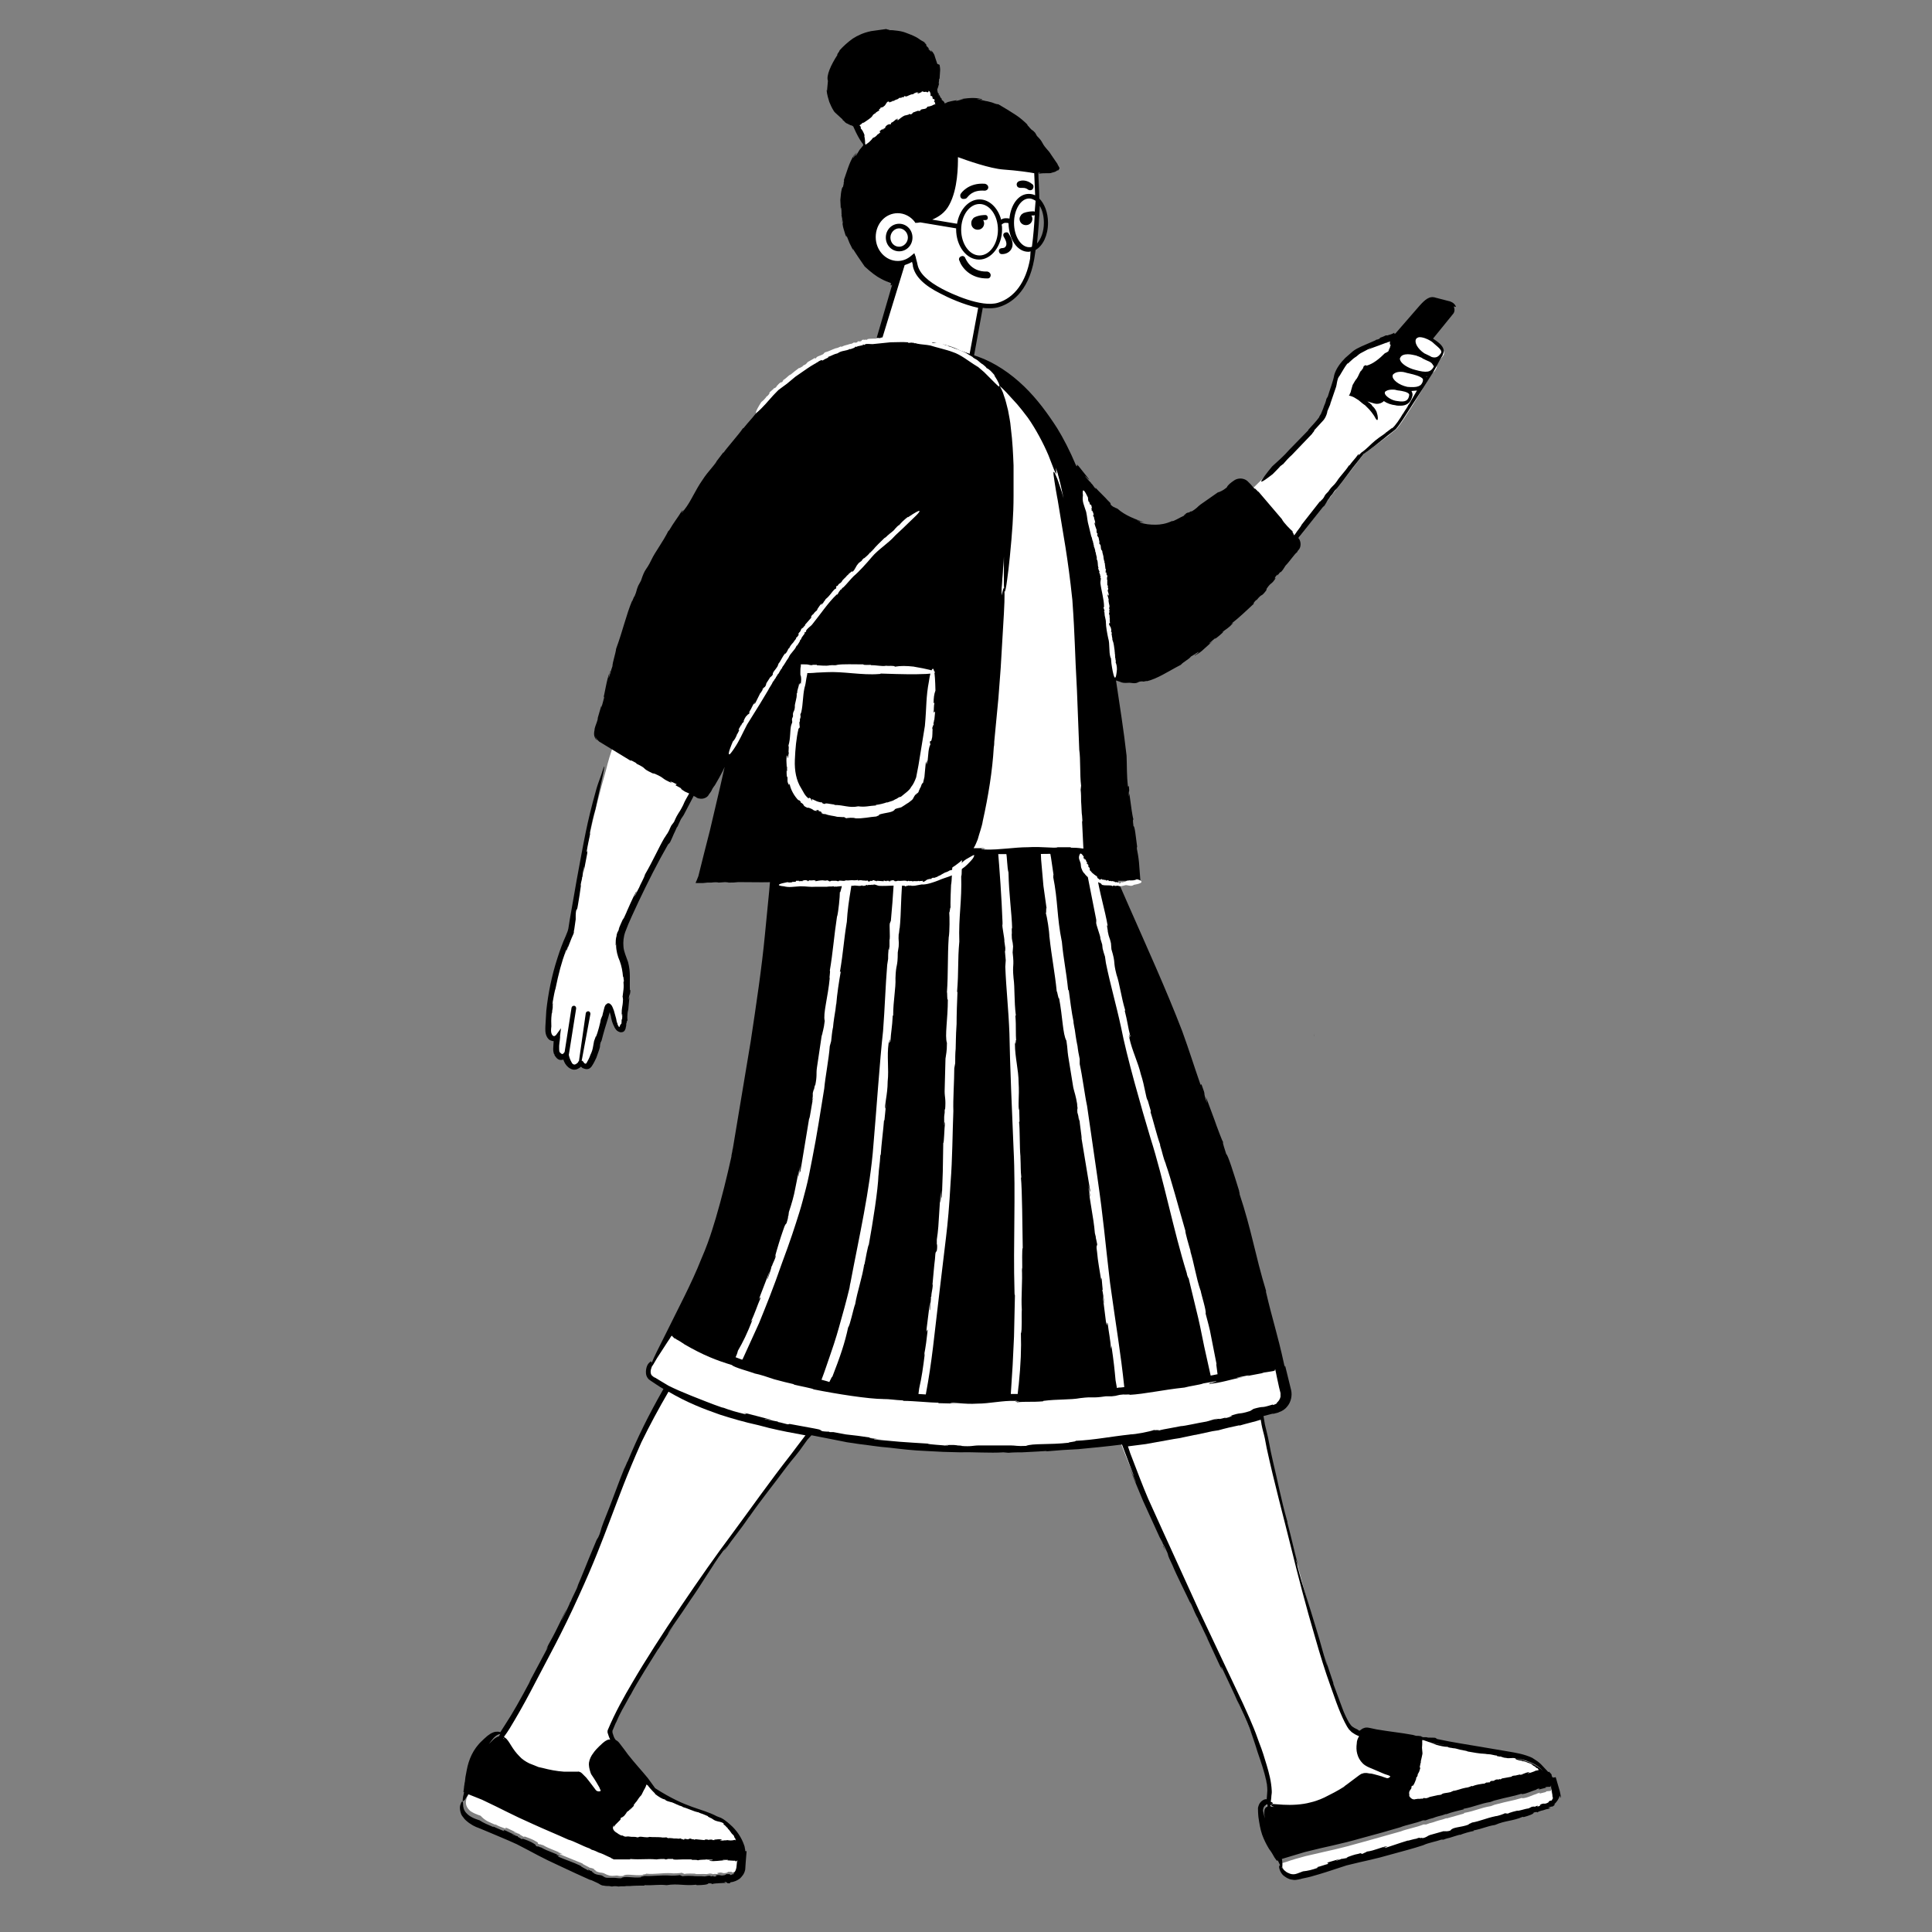 <?xml version="1.0" encoding="UTF-8"?> <!-- Generator: Adobe Illustrator 25.2.3, SVG Export Plug-In . SVG Version: 6.00 Build 0) --> <svg xmlns="http://www.w3.org/2000/svg" xmlns:xlink="http://www.w3.org/1999/xlink" id="Layer_1" x="0px" y="0px" viewBox="0 0 420.5 420.5" style="enable-background:new 0 0 420.5 420.5;" xml:space="preserve"><rect x="0" y="0" width="420.5" height="420.5" fill="#808080" stroke="none"/> <style type="text/css"> .st0{fill:none;} .st1{fill:#FFFFFF;} </style> <g> <rect x="-149.8" y="-111.8" class="st0" width="720" height="640"></rect> </g> <g transform="translate(120, 80)"> <path d="M243.4,141.2l0,0.1L243.4,141.2z M-32.6,31.8l0,0.1C-32.6,31.8-32.6,31.8-32.6,31.8z"></path> <path class="st1" d="M110-43.6c-0.9-0.9-4.9-8.2-11.8-12.1c-5.6-3.2-11.2-1.5-13.1-0.8l-1.9-4.1l-0.5,0.2c0.4-1,1.2-3.4,0-6.6 c-1.7-5-9.1-7-14.6-4.9c-4.6,1.7-8.3,7.6-7.1,12.6c0.9,4,3.8,5.7,5.5,6.3l1.9,3.8l0.2,0.8c0,0-5.7,5.3-4.5,15.6 c1.3,11.3,10.5,14.8,10.5,14.8l1.9-4.9c0,0,0,0,0.1,0L69.6-0.4l-2.2,5.7c0,0,3.2,4.1,10.8,5.7c5.2,1.1,8.7,1.2,11,1 c1.9-0.2,4.2-0.6,3-4.1c-1.7-5.2-1.1-8.5-1.1-8.5l2.4-13c1.5,0.2,2.8,0.2,3.9-0.1c3.2-1,6.2-4,7.3-10c0.7-4,1.1-9.1,1.1-12.9 c0-2-0.2-5.7-0.2-6.2C108.4-42.8,110.4-43.3,110-43.6L110-43.6z M63.8-40.3c0,0-0.1,0.1-0.2,0.5L63.8-40.3z M84.4-65.6l-0.1-0.2v0 L84.4-65.6z"></path> <path d="M75.7-31.3c-1.6,0-2.9,1.3-2.9,3s1.3,3,2.9,3s2.9-1.3,2.9-3S77.3-31.3,75.7-31.3z M75.7-26.3c-1.1,0-1.9-0.9-1.9-2 s0.9-2,1.9-2s1.9,0.9,1.9,2S76.7-26.3,75.7-26.3z M94.4-40c-3.6-0.3-5.2,2-5.3,2.2c-0.2,0.3-0.1,0.8,0.2,1c0.3,0.2,0.9,0.1,1.1-0.1 c0.4-0.4,1.2-1.8,3.9-1.6c0.4,0,0.8-0.3,0.8-0.7S94.8-39.9,94.4-40z M102.2-39.1c0.4,0,1-0.1,1.6,0.4c0.4,0.2,0.8,0.1,1-0.2 c0.2-0.3,0.2-0.8-0.1-1c-1.3-1.1-2.5-0.8-2.8-0.7c-0.4,0.1-0.7,0.5-0.6,0.9C101.4-39.2,101.8-39.1,102.2-39.1L102.2-39.1z M98.6-29.3c-0.3,0.2-0.3,0.6-0.1,0.9s0.7,1.2,0.5,1.8S98.3-26,98.1-26c-0.3,0-0.7,0.2-0.7,0.6c0,0.3,0.2,0.7,0.6,0.7h0.2 c0.6,0,1.7-0.3,2.1-1.5c0.4-1.4-0.7-2.8-0.8-3C99.4-29.5,98.9-29.5,98.6-29.3L98.6-29.3z M94.5-33.2c-0.3,0-1.4,0-2.4,0.5 c-0.2,0.1-0.3,0.2-0.4,0.4c-0.2,0.2-0.3,0.5-0.3,0.9c0,0.8,0.6,1.4,1.4,1.4s1.4-0.6,1.4-1.4c0-0.2-0.1-0.5-0.2-0.7 c0.2,0,0.4,0,0.5,0c0.3,0,0.5-0.2,0.5-0.5S94.8-33.2,94.5-33.2L94.5-33.2z M94.8-20.9c-3.6,0.1-4.6-2.8-4.7-2.9 c-0.1-0.4-0.6-0.6-0.9-0.4c0,0,0,0,0,0c-0.4,0.1-0.6,0.6-0.4,0.9c0.5,1.5,2.4,4,6.2,3.9c0.4,0,0.7-0.4,0.6-0.9 C95.5-20.6,95.2-20.9,94.8-20.9L94.8-20.9z M110.5-43.6c0-0.1-0.1-0.2-0.2-0.4c-0.1-0.1-0.1-0.3-0.2-0.4l-1.3-1.9 c-0.3-0.5-0.7-1-1-1.3c-1.3-1.5-0.6-1.3-2.1-2.8l-0.4-0.7c-0.6-0.7-0.6-0.4-1.2-1.1c0.1,0-0.9-0.9-0.4-0.6 c-0.8-0.8-1.7-1.6-2.8-2.3c-1.1-0.7-2.2-1.4-3.6-2.2c-0.4,0-0.9-0.2-1.4-0.4c-0.5-0.1-1-0.3-1.3-0.3c0,0-0.8-0.2-1.4-0.3 c-0.6-0.1-0.9-0.1,0-0.1c0.1,0,0.4,0.1,0.4,0.1l0.2-0.1c-1.8-0.5-3.3-0.2-5,0c0.5,0,1.2-0.1,0.8,0L88-58l0.3-0.2 c-0.8,0.1-1.6,0.3-2.4,0.5l0.4,0l-0.7,0.2l-0.1-0.3L85.3-58c-0.1-0.1-0.2-0.2-0.3-0.2c-0.1-0.3,0-0.2,0-0.3c-0.1,0-0.2-0.2-0.4-0.4 l0.1,0.1l-0.3-0.6l-0.1,0.2c-0.1-0.3,0.2-0.2,0-0.5l-0.1,0.1c-0.1-0.3-0.2-0.6-0.2-1l0.1-0.2c0.1-0.3,0.2-0.7,0.3-1 c-0.2,0.2,0-0.4,0-1l0.1-0.1l0.1-1.5c0-0.2,0.1-0.4-0.1-1.5L84-66.1l-0.5-1.5c-0.1-0.3-0.1-0.7-0.9-1.5c0.2,0.4,0.2,0.5,0.1,0.4 c-0.1-0.1-0.1-0.2-0.3-0.3c-0.2-0.2-0.3-0.3-0.4-0.5l0.3,0.2c-0.4-0.5-0.6-0.6-0.8-0.9c0.3,0.2,0.3,0-0.4-0.6 c0.2,0.1,0.4,0.2,0.5,0.3c-0.4-0.4-1-0.6-1.4-0.9c-1-0.8-2.9-1.4-3.4-1.6c0,0-0.6-0.2-1.4-0.3c-0.7-0.1-1.6-0.2-1.9-0.1 c0.6-0.1-0.9-0.2-0.5-0.3l-3.6,0.5l0.1,0c-1.5,0.3-2.8,0.9-3.9,1.6c-1.1,0.8-2,1.6-2.9,2.6c0.2,0-0.8,1.1-0.4,0.9 c-1.5,2.3-2.5,4.6-2.1,5.7l-0.2,2.2l-0.1-0.3c0.1,1.2,0.4,2,0.6,2.7c0.3,0.7,0.5,1.2,1,2c0.2,0.3,0.5,0.5,0.8,0.8l1.2,1.1 c-0.5-0.3,0.1,0.2,0.5,0.5c-0.3-0.2-0.4-0.2,0.2,0.2c0.1,0.1,0.3,0.1,0.4,0.2c0,0,0,0,0,0c0.9,0.5,0.8,0.3,0.4,0.1c0,0,0,0-0.1-0.1 c0.2,0.2,0.5,0.3,0.8,0.5l0.6,1.3c0,0,0.8,1.7,1.5,2.5l0.1,0.3l-0.3,0.4l-0.5,0.6l-0.8,1.3c-0.2,0.2,0-0.2,0.2-0.7l-0.8,1.2 c-0.1-0.1,0.4-0.9,0.7-1.3c-1.4,1.6-1.9,3.8-2.7,6l0,0.5l-0.1,0.1c0.1,0,0,0.5-0.1,0.9c-0.1,0.3-0.2-0.1-0.4,1.1 c-0.1,0.5-0.1,1.1-0.2,1.8l0.1,2.1c0-0.7,0.1-0.4,0.1-0.2c0.1,0.6,0,0.9,0.1,1.4l-0.1,0.1c0.1-0.1,0.1,0.3,0.2,0.7l0.2,1 c-0.1,0.3-0.2-0.9-0.3-1c0.4,2.3,0.1,1.2,0.8,3.5c0.5,1.2,0.1-0.3,0.3,0.3l0.6,1.5l0.8,1.6l-0.1-0.4c0.8,1.3,1.7,2.6,2.6,3.9 c1.4,1.3,2.6,2.2,3.6,2.7c0.9,0.5,1.6,0.7,2,0.9l0.1,0.1c-0.1,0.5,0,0.6,0.3,0.2L69.1-0.6l-2.3,6L67,5.6c0.1,0.2,3.4,4.3,11.1,5.9 c3.4,0.7,6.5,1.1,9.1,1.1c0.7,0,1.4,0,2.1-0.1c1.3-0.1,2.7-0.4,3.4-1.4c0.5-0.8,0.5-1.9,0-3.3c-1.6-5-1.1-8.2-1.1-8.2L93.9-13 c0.5,0.1,1,0.1,1.5,0.1c0.8,0,1.5-0.1,2.1-0.3c2.3-0.7,6.3-3,7.6-10.4l0.3-2c1.6-0.9,2.7-3.2,2.7-5.9c0-2.3-0.8-4.2-1.9-5.3 c0-1.8-0.2-4.6-0.2-5.6c0.1,0,0.3,0,0.4,0c0,0.1-0.6,0.1-0.2,0.2c0.6-0.1,1.1-0.1,1.7-0.1l0.4,0c0.2,0,0.4,0,0.6-0.1 c0.4-0.1,0.9-0.2,1.2-0.5l0.2,0c0.1-0.1,0.2-0.2,0.2-0.3C110.7-43.4,110.6-43.5,110.5-43.6L110.5-43.6z M93.2-36.6 c-2.4,0-4.4,2.3-4.9,5.3l-5.4-0.9c1.4-0.6,2.8-1.5,3.7-3.2c1.9-3.5,1.9-8.5,1.9-10.4c1.9,0.7,7,2.5,9.9,2.7 c2.9,0.2,5.7,0.6,6.7,0.8l0.2,4.8c-0.4-0.2-0.9-0.3-1.4-0.3c-2.2,0-3.9,2.3-4.2,5.4c-0.2-0.1-0.4-0.1-0.8-0.1c-0.4,0-0.7,0.1-1,0.3 C97.2-34.8,95.3-36.6,93.2-36.6L93.2-36.6z M97.2-30c0,3.1-1.8,5.6-4,5.6s-4-2.5-4-5.6s1.8-5.6,4-5.6S97.2-33.1,97.2-30z M68.6-48.7L68.6-48.7l0.1,0.2L68.6-48.7z M90.6-0.6c0,0.1-0.6,3.5,1.1,8.8c0.4,1.1,0.4,1.9,0.1,2.4c-0.4,0.7-1.6,0.9-2.6,1 c-2.9,0.2-6.6-0.1-10.9-1C72,9.2,68.7,6.1,68,5.3l2.1-5.4l6.8-22.2c0.6-0.2,1.1-0.4,1.6-0.7c0.1,0.3,0.2,0.7,0.2,1 c0.5,2.2,2.4,4.1,6,5.9c1.7,0.9,5,2.4,8.2,3.1L90.6-0.6L90.6-0.6z M104.2-23.7c-0.9,5.1-3.4,8.5-7,9.6c-3.6,1.1-10.2-2-12.1-3 c-3.2-1.7-5-3.4-5.4-5.3c-0.1-0.6-0.3-1.1-0.4-1.7L79-24.9l-0.6,0.5c-0.9,0.8-1.9,1.2-3,1.2c-2.6,0-4.8-2.3-4.8-5.2 s2.1-5.2,4.8-5.2c1.4,0,2.8,0.7,3.7,1.9l0.1,0.2h0.2c0.1,0,0.4,0,0.9-0.1l7.8,1.3c0,0.1,0,0.2,0,0.2c0,3.6,2.2,6.6,5,6.6 c2.7,0,5-3,5-6.6c0-0.3,0-0.7-0.1-1c0.2-0.2,0.5-0.4,0.8-0.4c0.3,0,0.6,0,0.7,0.1c0.1,3.5,1.9,6.2,4.3,6.2c0.2,0,0.3,0,0.5-0.1 L104.2-23.7L104.2-23.7z M105.2-33.9c-0.1-0.1-0.2-0.1-0.3-0.1c-0.3,0-1.2,0-2.2,0.4c-0.1,0-0.1,0.1-0.1,0.1 c-0.1,0.1-0.2,0.1-0.3,0.2c0,0,0,0,0,0c-0.2,0.3-0.4,0.6-0.4,0.9c0,0.8,0.6,1.4,1.4,1.4s1.4-0.6,1.4-1.4c0-0.2-0.1-0.5-0.2-0.7 c0.1,0,0.3,0,0.4,0c0.1,0,0.2,0,0.3-0.1c-0.1,2.3-0.3,4.6-0.6,6.9c-0.2,0.1-0.4,0.1-0.6,0.1c-1.8,0-3.3-2.4-3.3-5.3 s1.5-5.3,3.3-5.3c0.5,0,0.9,0.2,1.4,0.5L105.2-33.9L105.2-33.9z M106.3-35.2c0.6,1,0.9,2.3,0.9,3.7c0,1.9-0.6,3.5-1.5,4.5 C106-29.7,106.2-32.5,106.3-35.2L106.3-35.2z"></path> <path class="st1" d="M70-50c0.4-0.1,0.6-0.3,1-0.7l-0.1,0c0.3-0.1,0.5-0.3,0.7-0.5c0.1-0.2-0.3,0-0.1-0.3l0.7-0.5 c0,0.1-0.2,0.2-0.1,0.3c0-0.1,0.4-0.3,0.2-0.4l0.1,0.1c0.1-0.1,0.2-0.1,0.3-0.2c0-0.1,0.1-0.2-0.1-0.1c0.2-0.2,0.5-0.6,0.8-0.6 c0.2-0.2,0.2,0,0.4,0c0.1-0.1,0.1-0.2,0.1-0.2l0,0l0.1-0.2c0.6-0.2,0.9-0.8,1.4-0.9C75.3-54,75-54,75.1-53.9l0.4-0.2 c-0.1,0.1-0.2,0.2-0.1,0.3c0.5-0.4,0.9-0.8,1.6-1.1c0.1,0.1,0.5-0.2,0.8-0.1c0,0-0.1,0-0.1,0c-0.1,0-0.2,0,0.1-0.1c0,0,0,0,0,0 c0,0,0.1-0.1,0.1-0.1c0.2,0,0.2,0,0.1,0.1c0.1,0,0.3-0.1,0.2,0c0.4-0.1,0.4-0.3,0.5-0.4l1.1-0.4l-0.1,0c0.2,0,0.3,0.1,0.6,0 c0.1-0.5,0.8-0.2,1.4-0.6c-0.1-0.1,0.2-0.2,0.2-0.3c0.3,0,0.6-0.1,0.9-0.2l0.4-0.2l0.2-0.1c0,0,0,0,0,0v0c0.1,0.1,0.2,0,0-0.1 c0.1,0.1,0.2,0.1,0.3,0.2c0,0-0.1-0.1-0.1-0.1c-0.1-0.1-0.1-0.1-0.1-0.1c0.1,0,0.1,0,0-0.1c0-0.1,0,0,0-0.2l-0.3-0.3l0.2,0.1 c-0.1-0.2,0-0.3,0.1-0.2c0-0.1-0.1-0.1-0.2-0.2l0.1,0c-0.1-0.2-0.3-0.2-0.2-0.1c-0.5-0.3,0-0.3-0.4-0.7l-0.2,0 c-0.3-0.4,0.2-0.3-0.2-0.7l0.1-0.1c-0.1,0-0.1-0.1-0.1,0c0-0.1,0-0.2-0.3-0.3c-0.3,0,0.1,0.1,0,0.2c-0.3,0.2-0.4,0-0.7-0.1l0.1,0.1 c-0.2,0-0.4,0-0.6,0l0.1-0.1l-0.4,0c-0.1,0.1,0.1,0.1,0.2,0.1c-0.4,0-0.7,0.4-1.1,0.3l0-0.1c0,0,0.1,0,0.1,0c0.4-0.2-0.3,0-0.4-0.1 c-0.1,0.2-0.5,0.1-0.6,0.4c-0.8,0-1.2,0.5-1.7,0.5c0.1-0.1-0.2,0-0.2-0.1c-0.2,0-0.1,0.2-0.3,0.3l-0.2-0.1c-0.4,0.4-0.4,0-0.8,0.3 c-0.2,0.3-0.7,0.2-1.1,0.6l-0.1-0.1c-0.3,0.3-0.6,0.2-0.8,0.4c-0.1,0,0-0.1-0.1-0.2c-0.2,0.2-0.1-0.2-0.2,0c-0.4,0.1-0.5,0.8-0.9,1 c-0.3,0.4-0.9,0.2-0.8,0.5l0.2-0.1l-0.5,0.3L71.4-56c-0.2,0.2-0.8,0.4-0.9,0.7c0,0,0,0-0.1,0c-0.2,0.2-0.4,0.2-0.5,0.5l0,0 c-0.3,0.5-1.2,1-1.9,1.5c-0.1,0-0.2,0-0.3,0.1c-0.1,0-0.1,0.1-0.2,0.2c-0.1,0-0.1,0-0.1,0.1c0,0,0-0.1,0-0.1c0,0.1-0.1,0.1-0.2,0.2 c-0.2,0-0.1,0.2,0,0.2h0c0,0,0.1,0.1,0.1,0.2c0.1,0.1,0.1,0.3,0,0.3c0.4,0.4,0.6,0.8,0.9,1.6l-0.1,0c0.2,0.9,0.2,1.5,0.2,1.8 l0.1,0.2l0.8-0.6C69.6-49.5,69.8-49.7,70-50L70-50z"></path> <path class="st1" d="M-14.7,311.6c-1.8-4.7-3.1-6.7,2-11.8c3.3-3.3,9.1-15,11.9-20c12.6-23.3,13.8-34.9,22.1-50.6 c9.9-18.7,6.9-13.1,10.2-18.6c4.9-8,42.1,0.4,39.6,2.9c-34.2,42.4-54.6,73.6-58.4,83.2c-0.8,1,7.2,13.4,8.9,15.1 c5.6,2.6,13.2,3.7,13.2,6.6s-1.7,3.2-1.7,3.2l-19.7-2.9L-14.7,311.6L-14.7,311.6z"></path> <path d="M10.6,253.7l0.4-1.1C11,252.6,10.9,252.9,10.6,253.7z M17.1,289l-0.1,0.2L17.1,289z M31.5,213.5 C31.5,213.5,31.5,213.5,31.5,213.5l-0.2,0.3L31.5,213.5L31.5,213.5z"></path> <path class="st1" d="M158.8,318.7c-3,0-3.6-2.9-2.9-7.6c0.5-3.5-2.3-10.4-3.5-13.9c-1.6-4.5-10.1-21.9-22.8-49.5 c-8.3-19.2-6.3-15.7-8.2-24.4c-1-4.4,26.9-17.7,29.6-8.9c0.9,1.9,2.1,7.8,7.1,29c6.2,25.8,12.8,48.5,15.7,52.4 c1.9,2.5,11.2,3.7,24.4,6c6.4,0.6,12-0.2,14.5,1.8c0.9,0.7,1.6,3.5,1.6,3.5L158.8,318.7L158.8,318.7z"></path> <path d="M133.6,257.5l-0.5-1.1C133.2,256.4,133.3,256.6,133.6,257.5z M175.8,296.6c0.1,0,0.2,0.1,0.3,0.1L175.8,296.6z M118.9,212.5C118.9,212.6,118.9,212.6,118.9,212.5l0.1,0.4L118.9,212.5L118.9,212.5z M-2.6,321.2l0.3,0.2 C-2.3,321.4-2.4,321.3-2.6,321.2z M5,320.4L5,320.4C5,320.4,5,320.4,5,320.4z M8.7,328.8L8.7,328.8l-0.1,0L8.7,328.8z M17.1,237 l0.4-0.8L17.1,237z M4.2,268.7L4.2,268.7C4.3,268.7,4.3,268.7,4.2,268.7z M17.1,236.9l0.5-1.1L17.1,236.9z M-9.4,312.2l0.4,0.2 C-9.1,312.3-9.2,312.3-9.4,312.2z M11.2,307.1L11.2,307.1C11.2,307.1,11.2,307.1,11.2,307.1z M4.1,320.5L4.1,320.5l-0.1,0 L4.1,320.5z M32.8,324.4l-0.2-0.1C32.6,324.3,32.7,324.3,32.8,324.4z M-6.2,315.3L-6.2,315.3L-6.2,315.3z M26.6,322.4L26.6,322.4 C26.6,322.3,26.6,322.3,26.6,322.4L26.6,322.4L26.6,322.4z"></path> <path class="st1" d="M-12.1,317.2l-0.2-0.2c0.8,0.5,1.5,0.7,2.3,1c0.4,0.1-0.5-0.4,0.4-0.1l2.3,1.1c-0.1,0-0.9-0.4-0.8-0.2 c0.2,0,1.3,0.5,1.2,0.3l0,0.2c0.3,0.1,0.5,0.3,0.9,0.5c0.2,0,0.4,0.1-0.1-0.2c0.8,0.3,2,0.7,2.6,1.1c0.8,0.4,0.5,0.4,0.6,0.6 c0.2,0.1,0.6,0.2,0.6,0.1l0.1,0.1l0.4,0.1c1.5,0.9,3,1.2,4.3,2c-0.4-0.1-0.9-0.5-1-0.4l1.1,0.5c-0.5-0.2-0.9-0.3-0.7-0.1l4.9,2 c0,0.2,1.2,0.6,1.8,1.1c-0.1-0.1-0.1-0.1-0.1-0.1c-0.3-0.1-0.4-0.2,0.3,0c0,0,0,0,0,0c0.1,0,0.2,0.1,0.3,0.1 c0.5,0.3,0.4,0.3,0.1,0.2c0.4,0.2,0.8,0.4,0.4,0.3c1,0.5,1.2,0.3,1.8,0.5c0.6,0.3,0.8,0.4,1.2,0.5c0.4,0.1,0.8,0.1,1.7,0l-0.2,0 c0.5,0,0.6,0.2,1.5,0.1c0.7-0.6,2.3,0,4.3-0.2c-0.2-0.2,0.8-0.1,0.7-0.3c1.9,0.2,3.4-0.2,5.5-0.1l-0.1,0c0.6,0.1,2,0,2.5-0.1 c-0.3,0.1,0.7,0.2,0.4,0.3c0.4-0.2,2.3-0.1,2.3-0.1c0.4,0.2,1.7,0,2.6,0.1l1.1-0.2l-0.4,0.1c0.6,0,0.7,0.1,0.5,0.1 c0.3,0,0.4,0,0.8-0.1l-0.2,0.1c0.7,0,1-0.2,0.4-0.2c1.5-0.4,0.9,0.2,2.2-0.1l0.3-0.2l0.2,0c0,0,0.1,0,0.1,0c0.1,0,0.1,0,0.2,0 c0,0,0.1,0,0.1,0l0,0c0,0,0,0,0.1,0c0.1,0,0.1,0.1,0.1,0.1c0.1,0,0.2,0.1,0.5-0.1l0.1,0.1c0.2-0.2,0.3-0.3,0.2-0.4 c0.1-0.1,0.3-0.3,0.4-0.5c0.1-0.1,0.1-0.2,0.1-0.3c0-0.1,0.1-0.3,0.1-0.5l0.1-1l0.1-0.3c0-0.2-0.1,0.2-0.2,0.1c0,0-0.1,0-0.1,0 c-0.1,0-0.1,0-0.1,0c0,0,0,0-0.1-0.1c0,0,0,0-0.2-0.1c0.1,0,0.2,0.1,0.2,0.1l-1.7-0.1l0.2-0.1l-1.1,0c-0.3,0.1,0.2,0.1,0.5,0.1 c-1.2,0-2.2,0.3-3.5,0.1l0.1-0.1c0,0,0.2,0,0.3,0c1.2-0.2-0.9-0.1-1-0.2c-0.4,0.1-1.4,0-1.9,0.2l-0.6-0.1h-0.7c0,0-0.2,0-0.2-0.1 h-0.5l-1.4,0c-0.7,0-1.3,0-2,0c0.1,0,0.1,0,0-0.1l-1.2,0c-0.1,0-0.2,0.1-0.5,0.1l-0.2-0.1l-1.7,0.1l0,0c-2.3-0.2-3.3,0.1-5.8-0.1 l0.1,0.1l-1.6,0l-0.9,0l-1.1,0l-0.4-0.2l-0.3-0.1l0.2,0l-0.9-0.4l0,0c-0.4-0.1-1.1-0.5-1.9-0.8l0,0c-0.4-0.3-1-0.5-1.5-0.6 l-0.5-0.3c-1.4-0.5-3.3-1.5-4.6-1.9l-7.5-3.3c-5.2-2.2-6.4-3.1-11.3-5.4l-2-0.8c-0.1-0.1-0.6-0.2-1-0.4c-0.1,0.1-0.1,0.2-0.2,0.4 c-0.1,0.2-0.3,0.4-0.4,0.6l-0.2,0.6c-0.3,1.1,0.1,1.9,0.9,2.6c0.6,0.4,1.3,0.7,2.2,1C-14.4,316.3-13.5,316.6-12.1,317.2 L-12.1,317.2z"></path> <path d="M15.3,315.9l-0.1,0.1C15.2,316,15.2,316,15.3,315.9z M15.5,320.8L15.5,320.8L15.5,320.8z M176.6,324.2l0.3,0 C177,324.1,176.9,324.1,176.6,324.2z M182.3,318.4L182.3,318.4C182.3,318.4,182.3,318.4,182.3,318.4z M189.9,322.6l-0.1,0 L189.9,322.6z M140.9,272.9L140.9,272.9C140.8,272.8,140.8,272.8,140.9,272.9L140.9,272.9z M168.7,320.6l0.4,0 C169.1,320.6,169,320.6,168.7,320.6z M183.4,305.1l0.2,0.1L183.4,305.1z M185,318.3C185,318.3,185,318.3,185,318.3l-0.1,0.1 L185,318.3L185,318.3z M209.8,311.1h-0.2C209.7,311.2,209.7,311.2,209.8,311.1L209.8,311.1z M171.2,321.6 C171.2,321.6,171.2,321.6,171.2,321.6C171.2,321.6,171.2,321.6,171.2,321.6z M203.4,310.9L203.4,310.9 C203.4,310.8,203.4,310.8,203.4,310.9L203.4,310.9z"></path> <path class="st1" d="M162,328.8c0.5-0.1,1.1-0.4,1.7-0.6c1-0.1,1.9-0.3,3.3-0.8l-0.3-0.1c0.9-0.1,1.6-0.5,2.4-0.7 c0.4-0.2-0.6,0,0.2-0.4l2.4-0.7c-0.1,0.1-0.9,0.3-0.7,0.4c0.1-0.1,1.3-0.4,1.1-0.5l0.1,0.1c0.3-0.1,0.6-0.1,1-0.2 c0.2-0.1,0.3-0.2-0.1-0.1c0.8-0.3,1.9-0.8,2.6-0.8c0.8-0.2,0.6,0,0.9,0c0.2-0.1,0.6-0.2,0.6-0.3h0.1l0.3-0.2c1.7-0.2,3-1.1,4.5-1.2 c-0.4,0.1-1,0.2-1,0.4l1.1-0.4c-0.5,0.2-0.8,0.4-0.6,0.4l4.9-1.6c0.1,0.1,1.3-0.3,2-0.4c-0.1,0-0.1,0-0.1,0 c-0.3,0.1-0.4,0.1,0.2-0.1c0,0,0,0,0,0c0.1,0,0.2-0.1,0.3-0.1c0.5-0.1,0.5,0,0.2,0.1c0.4-0.1,0.8-0.2,0.5,0 c1.1-0.2,1.1-0.5,1.7-0.7l3.2-0.9l-0.2,0.1c0.4-0.1,0.6,0,1.5-0.2c0.5-0.7,2.2-0.6,4-1.3c-0.3-0.1,0.7-0.3,0.6-0.4 c1.8-0.3,3.2-1,5.2-1.4l-0.1,0c0.6,0,1.9-0.5,2.3-0.7c-0.2,0.2,0.7,0,0.4,0.2c0.4-0.3,2.1-0.7,2.1-0.7c0.4,0.1,1.6-0.4,2.5-0.5 l1-0.5l-0.3,0.2c0.6-0.2,0.7-0.1,0.5,0c0.3,0,0.4-0.1,0.8-0.3l-0.1,0.2c0.7-0.1,0.9-0.5,0.4-0.3c1.3-0.7,0.9-0.1,2-0.6 c0-0.1,0.1-0.2,0.1-0.3l0,0.1c0.3-0.2,0.4-0.2,0.5-0.2c0.1,0,0.2,0,0.3-0.4l0.1,0c0.1-0.2,0.1-0.5-0.1-0.4c0-0.2,0-0.4,0-0.6 l-0.2-1l-0.1-0.5c0-0.1,0-0.1,0-0.1l0-0.3h0c-0.3,0.1,0,0.1-0.1,0.2c-0.1,0.1-0.1,0.1-0.2,0.1l-1,0.1l0.2,0.1l-1.6,0.4l0.2-0.2 l-0.2,0c-0.1,0.1-0.3,0.1-0.6,0.2l0.2,0c-1.2,0.3-2,0.9-3.3,1l0-0.1c-1.9,0.6-3.4,0.8-5.2,1.3l-0.8,0.2l-0.8,0.3l0,0 c-2.4,0.4-3.2,1-5.9,1.5l0.1,0.1l-3.9,1.1l0.1-0.1l-0.9,0.3v0c-0.4,0.1-1.2,0.3-2,0.6l0,0c-0.5,0.1-1.1,0.3-1.6,0.5l-0.6,0 c-1.4,0.6-3.7,1-4.9,1.5l-8.2,2.3c-5.6,1.6-7.1,1.8-12.6,3.1c-1.5,0.4-2.9,0.8-4,1.2l-1,0.3c0,0.4,0,0.8,0.1,1l0.2,0.6 c0.3,1,1.1,1.7,2,1.9C161.6,328.8,161.8,328.8,162,328.8L162,328.8z"></path> <path d="M187.4,308.8l-0.1,0.1C187.3,309,187.3,308.9,187.4,308.8z M190.4,312.5L190.4,312.5C190.4,312.5,190.4,312.5,190.4,312.5 L190.4,312.5z M51.4,185.6l0.3-0.7C51.7,184.9,51.6,185.1,51.4,185.6z M83.7,191.4l0.1-0.8C83.8,190.6,83.7,190.8,83.7,191.4z M118.2,190.4l0-0.8C118.2,189.6,118.2,189.8,118.2,190.4z M48,195.7L48,195.7C48,195.7,48,195.7,48,195.7z M82.4,202.1L82.4,202.1 C82.5,202,82.5,202,82.4,202.1L82.4,202.1z M119.6,200.9L119.6,200.9C119.6,200.9,119.6,200.9,119.6,200.9z"></path> <path class="st1" d="M77,103.8c0,0.2,0,0.6-0.1,0.6l0.1,0.3l0.1-0.9L77,103.8L77,103.8z M99.1,104.2l0.1,0.3v-0.7h-0.1 C99.1,104,99.2,104.2,99.1,104.2L99.1,104.2z M117.1,103.8l0.2,0.3c0-0.1,0-0.2,0-0.3L117.1,103.8 C117.2,103.8,117.2,103.9,117.1,103.8L117.1,103.8z"></path> <path d="M38.2,327.7L38.2,327.7l0.1-0.1L38.2,327.7z"></path> <path d="M219.7,310.9l-0.1-0.5l-0.1-0.5l-0.9-3.1l-0.5,0.1c0,0,0-0.1-0.1-0.2c0,0.1,0,0.1,0,0.2c0,0-0.1,0-0.1,0 c-0.2-0.4-0.2-0.5-0.2-0.6c0-0.1,0-0.1-0.1-0.2c0-0.1-0.1-0.1-0.2-0.2c-0.1-0.1-0.1-0.2-0.3-0.3l-0.1,0.1l-1.6-1.7 c-0.5-0.5-1.1-0.9-1.9-1.4c-1.7-0.8-3.5-1.1-5.3-1.4l-5.3-0.9c-3.5-0.6-6.9-1.1-10.1-1.8l-0.3-0.2c-0.1-0.2-1.8,0-2-0.2l-0.8,0 c-0.2-0.1-0.6-0.2-0.3-0.2c-0.7-0.1-0.7-0.1-1.2-0.1l-0.7-0.2c-2.7-0.5-5-0.7-7.9-1.2c-0.4-0.1-0.9-0.2-1.4-0.3 c-0.1,0-0.4-0.1-0.6-0.1c-0.2,0-0.5,0-0.7,0.1c-0.4,0.1-0.7,0.4-1,0.6c0,0,0,0,0,0c-0.2-0.1-0.4-0.2-0.3-0.2 c-0.3-0.2-0.7-0.3-1.1-0.6c-0.4-0.2-0.6-0.6-0.9-1c-0.5-0.9-1-1.9-1.4-3c-0.8-2.1-1.5-4.1-2-5.4l0-0.2c-0.7-2-1.3-4-2-6l0.7,2.3 c-0.4-0.7-1.3-4.6-2.7-9c-1.2-4.1-2.7-8.3-3.8-12.7c-0.6-2,0.6,1.8-0.3-1.3c0.1-0.1,0.4,1.4,0.3,0.6c-0.8-3-1.2-5-2.2-8.8l0-0.2 c-1.4-4.9-2.2-9.3-3-12.5c-1.2-5.1-0.6-3.5-1.9-8.7l-0.3-1.8l2.3-0.6l-0.4,0.2l0.7-0.2l0.4-0.1c0.1,0,0.3-0.1,0.5-0.2 c0.6-0.2,1.2-0.6,1.6-1.1c0.9-1,1.2-2.5,0.9-3.7l-1.3-5.3l-0.1,0.3l-0.1-0.5c-1.5-6.9-2.5-9.5-4-16l0.1,0.1 c-2.5-8.2-3.1-13.1-5.9-21.5c0.4,1-0.1-0.5,0-0.4c-1.2-3.9-2.5-8-2.8-8c-0.9-2.8-0.7-2.3-0.7-2.7c-0.1,0.1-1-2.4-1.8-4.5l0.4,1 l-2.3-6.2l0.2,1.3c-1.1-3.3,0-0.9-1.2-4.1l-0.2,0.1c-1.6-4.6-2.4-7.3-4-11.7c-3.5-9.1-7.7-18.3-11.7-27.4l-6-13.7 c-0.1-0.2-0.2-0.4-0.3-0.6h-1.9c-0.6,0-1.2,0-1.8,0l-3.5,0l-6.9-0.1l-0.8-0.1c-0.4-0.2-5,0.3-5.7,0.1l-2.1,0.1 c-0.6,0-1.8-0.1-0.8-0.1c-1.9,0-2,0-3.4,0.1l-2.1-0.1c-7.7-0.1-14.2,0.1-22.3,0.1c-2.4-0.1-5.3-0.1-8.5-0.1l-11.1,0l-1,11.5 l-0.9,9.2c-0.7,7.4-1.9,15.3-3.1,23.3l-3.9,23.4c-0.1,0.2-0.1,0.7-0.2,1l-0.1,0.5c0,0.1,0,0.2,0,0.2c-1,4.5-2.1,9-3.4,13.4 l-0.8,2.6c-0.5,1.6-1.3,3.9-2.4,6.4c-2,5.1-5.2,11.1-7.5,15.8l-0.5,1l-0.6,1.2l-1.1,2.2c-0.5,1-0.8,1.7-1,2.2c0,0,0,0-0.1,0 c0,0-0.1,0-0.1,0.1c0-0.1,0.1-0.2,0-0.3c0-0.1-0.2,0.1-0.5,0.4c-0.2,0.2-0.4,0.6-0.5,1c-0.1,0.4-0.2,1.1,0,1.7 c0.1,0.3,0.3,0.6,0.5,0.8c0.1,0.1,0.3,0.2,0.4,0.3l0.3,0.2l0.9,0.6c0.6,0.4,1.2,0.8,1.6,1c-3.4,6-5.6,10.5-7.8,15.8 c-0.2,0.4,0-0.2,0.4-1.1l-1.1,2.7c0,0,0.1-0.4,0.3-0.9c-1.6,3.9-3,8-4.8,12.4l-0.4,1.1l-0.1,0.3c0,0-0.1,0.3-0.2,0.7 c-0.1,0.4-0.3,0.9-0.5,1.3c-0.4,0.7-0.1-0.1-1.2,2.6c-0.9,2.1-2.4,6-3.6,8.7c0.7-1.5,0.5-1,0.2-0.3c-0.6,1.3-1,2-1.4,3l-0.1,0.1 c0,0.2-1.6,3.5-1.8,3.9c-0.4,0.7,0.9-2,1-2.4l-1.9,3.9c-0.3,0.6-0.6,1.3-2,3.8c-1.4,2.8,0.3-0.5-0.3,0.9l-4,7.5l0.5-0.8 c-2.4,4.5-3.9,7.2-5.8,10.1l-0.9,1.4c-0.1,0-0.3-0.1-0.5-0.1c-0.3,0-0.6,0-0.9,0.1c-0.6,0.2-1,0.5-1.4,0.8c-0.6,0.5-1.1,1-1.1,1 c-2.1,1.9-3,4.3-3.4,6.4c-0.1,0.5-0.2,1.1-0.3,1.6l-0.1,0.9l-0.1,0.5c0,0.3-0.1,0.5-0.1,0.8l-0.1,0.8c0,0.1-0.1,0.2,0,0.2l0.1,0.1 l-0.1,0.5l-0.1,0.4c-0.1,0.5-0.1,0.9-0.1,1s0.2,0,0.5-0.3c0.1-0.2,0.3-0.5,0.5-0.8c0.1-0.1,0.1-0.2,0.2-0.4l1,0.4l2,0.8 c4.9,2.3,6.1,3.1,11.3,5.4c2.4,1.1,5.1,2.2,7.5,3.3c1.2,0.3,3.1,1.4,4.6,1.9l0.5,0.3c0.5,0.1,1.1,0.4,1.5,0.6l0,0 c0.7,0.2,1.5,0.6,1.9,0.8l0,0l0.9,0.4l-0.2,0l0.3,0.1l0.4,0.2l1.1,0l0.9,0c0.6,0,1.1,0,1.6,0l-0.1-0.1c2.6,0.2,3.5-0.1,5.8,0.1l0,0 c0.6-0.1,1.2-0.1,1.7-0.1l0.2,0.1c0.3,0,0.4,0,0.5-0.1c0.4,0,0.8,0,1.2,0c0.1,0,0.1,0,0,0.1c0.6,0.1,1.3,0,2,0c0.4,0,0.9,0,1.4,0 c0.2,0,0.4,0,0.5,0c0.1,0,0.2,0,0.2,0.1l0.7,0c0.2,0,0.4,0,0.6,0.1c0.5-0.2,1.6-0.1,1.9-0.2c0.1,0.1,2.2,0,1,0.2 c-0.1,0-0.3,0-0.3,0l-0.1,0.1c1.2,0.2,2.2-0.1,3.5-0.1c-0.4,0-0.9,0-0.5-0.1h1.1l-0.2,0.1l1.7,0.1c0,0-0.1-0.1-0.2-0.1 c0.2,0,0.2,0,0.2,0.1c0,0,0,0,0.1,0.1c0,0,0,0.1,0.1,0c0,0,0,0,0.1,0c0.1,0,0.2-0.4,0.2-0.1c0,0.1-0.1,0.2-0.1,0.3l-0.1,1 c0,0.2-0.1,0.4-0.1,0.5c0,0.1-0.1,0.2-0.1,0.3c-0.1,0.2-0.2,0.4-0.4,0.5c0.2,0,0,0.2-0.2,0.4l-0.1-0.1c-0.3,0.3-0.4,0.2-0.5,0.1 c0,0-0.1-0.1-0.1-0.1c0,0,0,0-0.1,0h0c0,0-0.1,0-0.1,0c-0.1,0-0.1,0-0.2,0c0,0-0.1,0-0.1,0c-0.1,0-0.2,0-0.2,0l-0.3,0.2 c-1.3,0.3-0.7-0.2-2.2,0.1c0.6,0,0.3,0.3-0.4,0.2l0.2-0.1c-0.4,0-0.5,0.1-0.8,0.1c0.2-0.1,0.1-0.2-0.5-0.1l0.4-0.1l-1.1,0.2 c-0.9-0.1-2.2,0-2.6-0.1c0,0-1.9-0.1-2.3,0.1c0.4-0.1-0.6-0.1-0.4-0.3c-0.5,0.1-1.9,0.2-2.5,0.1h0.1c-2.1-0.1-3.6,0.2-5.5,0.1 c0.1,0.1-0.9,0.1-0.7,0.3c-1.9,0.2-3.6-0.4-4.3,0.2c-0.9,0-1.1-0.1-1.5-0.1l0.2,0c-0.9,0-1.2,0-1.7,0s-0.7-0.2-1.2-0.5 c-0.6-0.2-0.8,0-1.8-0.5c0.4,0.1-0.1-0.1-0.4-0.3c0.2,0.1,0.3,0.1-0.1-0.2c-0.1,0-0.2,0-0.3-0.1c0,0,0,0,0,0 c-0.6-0.3-0.5-0.2-0.3,0c0,0,0,0,0.1,0.1c-0.6-0.4-1.8-0.9-1.8-1.1c-1.9-0.9-3.3-1.3-4.9-2c-0.1-0.2,0.3-0.1,0.7,0.1l-1.1-0.5 c0.1-0.1,0.7,0.2,1,0.4c-1.2-0.8-2.8-1.1-4.3-2l-0.4-0.1l-0.1-0.1c0,0-0.4,0-0.6-0.1c-0.2-0.2,0.1-0.2-0.6-0.6 c-0.6-0.4-1.7-0.8-2.6-1.1c0.4,0.2,0.2,0.2,0.1,0.2c-0.4-0.2-0.6-0.4-0.9-0.5l0-0.2c0.1,0.2-1.1-0.3-1.2-0.3 c-0.2-0.2,0.6,0.2,0.8,0.2l-2.3-1.1c-0.9-0.3,0.1,0.2-0.4,0.1c-0.7-0.3-1.5-0.6-2.3-1l0.2,0.2c-1.4-0.6-2.2-0.9-3.1-1.5 c-1.3-0.4-2.3-0.9-2.9-1.6c-0.6-0.6-0.7-1.4-0.7-1.8c0-0.9-0.2-0.8-0.4-0.5c-0.1,0.3-0.3,0.6-0.3,1.1c0,0.5,0.1,1,0.3,1.5 c0.1,0.2,0.2,0.4,0.4,0.6l0.3,0.4c0.2,0.2,0.3,0.3,0.3,0.3c1,0.9,2,1.4,2.9,1.7l1.2,0.5l1.2,0.5c1.6,0.7,3.4,1.4,5.8,2.5 c4.1,2.1,5.1,2.8,9.5,4.8c2.1,1,4.3,2,6.3,2.9c0.5,0.1,1.2,0.5,1.9,0.8c0.2,0.1,0.3,0.2,0.5,0.3c0.2,0.1,0.4,0.2,0.7,0.2 c0.4,0.1,0.9,0.1,1.2,0.1c0.2,0,0.4,0.1,0.6,0.1c0.4-0.1,0.9-0.1,1.4,0l0,0c0.6-0.1,1.4,0,1.7-0.1l0,0l0.8,0l-0.1,0 c1.1-0.1,2.3-0.1,3.3-0.1l-0.1-0.1c2.2,0.1,3-0.2,4.9,0l0,0c2.5-0.4,3.9,0.2,6.5-0.1c-0.3,0,0.1,0.1,0.1,0.1c1.2,0,2.4-0.1,2.5-0.4 c0.9,0,0.7,0.1,0.8,0.2c0-0.1,0.7-0.2,1.4-0.2l-0.3,0l1.9-0.1l-0.4-0.2c0.5,0,0.6,0.1,0.6,0.2c0.1,0-0.1,0.1,0.7,0.1l0-0.2 c0.9-0.1,1.5-0.4,2.1-0.8c0.5-0.5,1-1,1.2-2l0.1-1.5l0.2-2.5h-0.3l0-0.3c-0.1-0.3-0.1-0.7-0.2-0.9c-0.6-1.8-1.7-3.4-3.1-4.6 c-0.3-0.3-0.7-0.6-1.1-0.9s-0.9-0.6-1.3-0.7c-0.2-0.1-0.3-0.1-0.5-0.2c-3.4-1.8-6.4-1.6-13.4-6.1L21,307c-1.4-1.7-2.8-3.2-4.3-5.1 c-0.5-0.7-1.1-1.5-1.8-2.4c-0.2-0.3-0.5-0.6-0.9-0.8c-0.1-0.1-0.1-0.2-0.2-0.3c-0.2-0.3-0.3-0.7-0.4-1c-0.1-0.2-0.1-0.3-0.1-0.5 c0-0.1,0-0.1,0-0.2l0.8-1.9l-0.1,0.3c1.1-2.6,1.6-3.2,3.1-6c0.1-0.1,0.2-0.3,0.2-0.3c1.4-2.7,4.6-7.7,5.9-9.8l0.1-0.1 c1.1-1.7,2.2-3.4,3.3-5.1l-1.3,1.9c0.3-0.8,2.6-3.8,5-7.5c2.4-3.4,4.5-7.1,7.1-10.6c1.1-1.7-0.9,1.5,0.8-1c0.1,0-0.8,1.2-0.3,0.6 c1.7-2.5,3-3.9,5.1-7l0.1-0.1c2.8-4,5.5-7.3,7.4-9.9c3-4,2.2-2.5,5.2-6.8l0.9-1l0.1,0l5.1,1l2.5,0.5l2.7,0.4c1.9,0.2,4,0.6,6.7,0.8 c2.5,0.3,5.1,0.6,7.7,0.7l3.9,0.2l3.8,0.1c2.4-0.1,6.5,0.2,9.3,0l1.1,0.1c1-0.1,2.1-0.1,3.1-0.1l-0.1,0l3.8-0.2l-0.1,0l1.7-0.1 l-0.3,0.1l3.7-0.3l3.6-0.2l-0.1,0c3.2-0.3,6.3-0.6,9.4-1l2.5,6.6c0.2,0.5-0.2-0.2-0.6-1.3l1.2,3c-0.1,0-1-2.3-1.5-3.5 c0.9,2.5,1.9,4.9,3,7.5l3.6,7.9l0.6,1.1l0.1,0.3c0,0,0.2,0.3,0.4,0.7l0.6,1.3c0.3,0.8-0.2,0,1.1,2.7c0.9,2.2,2.9,6.1,4.2,8.9 c-0.7-1.5-0.4-1-0.1-0.4c0.6,1.4,0.9,2.2,1.5,3.2l0,0.1c0.1,0.2,1.8,3.6,2,4c0.3,0.8-1-2.1-1.2-2.4l3.8,8.2 c1.4,2.9-0.2-0.6,0.6,0.8c1.2,2.6,2.4,5,3.7,8l-0.4-1c1.1,2.4,2,4.3,2.7,6.1c0.6,1.8,1.2,3.4,1.7,5.1c0.8,2.3,1.5,4.4,1.9,6.3 c0.2,1,0.3,1.9,0.2,2.7c0,0.4-0.1,0.9-0.1,1.3c-0.1,0-0.2,0-0.3,0c-0.4,0.1-0.7,0.3-1,0.6s-0.5,0.8-0.6,1.3v0.1 c0,1,0.1,1.9,0.1,1.9c0.2,1.4,0.4,2.6,0.8,3.8c0.4,1.1,0.9,2.1,1.5,3.1l0.5,0.7l0.3,0.5l0.4,0.7l0.5,0.7l0.2-0.1 c0,0.1,0.1,0.2,0.1,0.2c0.1,0.1,0.1,0.3,0.2,0.4c0.2,0.5,0.4,0.8,0.5,0.9s0.2-0.1,0.2-0.6c0-0.3,0-0.8-0.1-1.2l1-0.3l4-1.2 c5.5-1.4,7-1.5,12.6-3.1c2.7-0.7,5.5-1.5,8.2-2.3c1.2-0.5,3.5-0.9,4.9-1.5l0.6,0c0.5-0.2,1.1-0.4,1.6-0.5l0,0 c0.7-0.3,1.6-0.5,2-0.6l0,0l0.9-0.3l-0.1,0.1c1.3-0.5,2.7-0.8,3.9-1.1l-0.1-0.1c2.6-0.5,3.5-1.1,5.9-1.5l0,0 c0.3-0.1,0.5-0.2,0.8-0.3l0.8-0.2c1.8-0.5,3.3-0.7,5.2-1.3l0,0.1c1.2-0.1,2.1-0.7,3.3-1l-0.2,0c0.2-0.1,0.4-0.2,0.6-0.2l0.2,0 l-0.2,0.2l1.6-0.4l-0.2-0.1c0.4-0.1,0.7-0.1,1-0.1c0.1,0,0.1,0,0.2-0.1c0.2-0.1-0.1-0.1,0.1-0.2h0c0,0.1,0,0.2,0,0.3 c0,0.1,0,0.1,0,0.1c0,0.2,0.1,0.3,0.1,0.5c0.1,0.3,0.1,0.7,0.2,1c0,0.2,0,0.4,0,0.6c0.1-0.1,0.1,0.2,0.1,0.4l-0.1,0 c-0.1,0.4-0.2,0.4-0.3,0.4c-0.1,0-0.2,0-0.5,0.2l0-0.1c0,0.1,0,0.2-0.1,0.3c-1.1,0.6-0.7-0.1-2,0.6c0.5-0.2,0.3,0.2-0.4,0.3 l0.1-0.2c-0.4,0.1-0.5,0.2-0.8,0.3c0.2-0.1,0.1-0.2-0.5,0l0.3-0.2l-1,0.5c-0.9,0.1-2.1,0.6-2.5,0.5c0,0-1.8,0.4-2.1,0.7 c0.3-0.2-0.7,0-0.4-0.2c-0.4,0.2-1.7,0.7-2.3,0.7l0.1,0c-2,0.4-3.4,1.1-5.2,1.4c0.1,0.1-0.9,0.3-0.6,0.4c-1.8,0.7-3.5,0.5-4,1.3 c-0.8,0.3-1,0.1-1.5,0.2l0.2-0.1l-3.2,0.9c-0.6,0.2-0.6,0.5-1.7,0.7c0.3-0.2-0.1-0.1-0.5,0c0.2-0.1,0.3-0.1-0.2-0.1 c-0.1,0-0.2,0.1-0.3,0.1c0,0,0,0,0,0c-0.6,0.2-0.5,0.2-0.2,0.1c0,0,0,0,0.1,0c-0.7,0-1.9,0.5-2,0.4c-2,0.6-3.3,1.1-4.9,1.6 c-0.2,0,0.1-0.2,0.6-0.4l-1.1,0.4c0-0.1,0.6-0.2,1-0.4c-1.4,0.2-2.8,1-4.5,1.2l-0.3,0.2l-0.1,0c0,0-0.3,0.2-0.6,0.3 c-0.3,0-0.1-0.3-0.9,0c-0.7,0.1-1.8,0.5-2.6,0.8c0.5-0.1,0.3,0,0.1,0.1c-0.4,0.1-0.7,0.1-1,0.2l-0.1-0.1c0.2,0.1-1,0.4-1.1,0.5 c-0.3,0,0.6-0.3,0.7-0.4l-2.4,0.7c-0.8,0.4,0.2,0.1-0.2,0.4c-0.8,0.2-1.5,0.5-2.4,0.7l0.3,0.1c-1.4,0.5-2.3,0.7-3.3,0.8 c-0.6,0.2-1.2,0.5-1.7,0.6c-0.5,0.1-1,0-1.4-0.2c-0.8-0.3-1.2-0.9-1.5-1.2c-0.5-0.7-0.5-0.6-0.6-0.2c0,0.5,0.4,1.6,1.2,2.1 c0.4,0.3,0.8,0.5,1.1,0.6s0.5,0.1,0.5,0.1c0.4,0.1,0.8,0.1,1.2,0c0.2,0,0.4-0.1,0.5-0.1s0.2,0,0.4-0.1l1.4-0.3 c0.9-0.2,1.7-0.5,2.5-0.7c1.7-0.5,3.4-1.1,5.9-1.9c4.4-1.1,5.6-1.2,10.1-2.5c2.2-0.6,4.5-1.2,6.6-1.9c1-0.5,2.8-0.8,3.9-1.2l0.5,0 c0.4-0.2,0.9-0.3,1.3-0.4l0,0c0.6-0.2,1.3-0.4,1.6-0.5l0,0l0.7-0.2l-0.1,0.1c1-0.4,2.1-0.7,3.1-0.9l-0.1-0.1 c2.1-0.4,2.8-0.9,4.7-1.2l0,0c2.3-1,3.8-0.8,6.1-1.8c-0.3,0.1,0.1,0,0.1,0.1c1.1-0.3,2.3-0.7,2.2-1c0.8-0.2,0.7-0.1,0.8,0 c0-0.1,0.7-0.4,1.3-0.5l-0.3,0.1l0.9-0.3l0.5-0.1c0.2-0.1,0.4-0.1,0.5-0.2c-0.2,0-0.4,0-0.5-0.1c0.6-0.2,0.7-0.2,0.8-0.2 c0.1,0,0.2,0,0.6-0.4l-0.1-0.1c0.6-0.6,1-1.2,1.2-1.9C219.7,311.6,219.7,311.3,219.7,310.9L219.7,310.9z M23.4,215.2l-0.4,0.9 c0,0-0.1,0-0.1,0C23,215.9,23.2,215.6,23.4,215.2L23.4,215.2z M22.7,219.9c-0.1,0-0.2-0.1-0.3-0.1c-0.1,0-0.2-0.1-0.2-0.1 c0,0-0.1-0.1-0.1-0.1c-0.2-0.5-0.3-1-0.3-1.3c0-0.4-0.1-0.7,0.2-1.1l0,0c0,0,0.1,0,0.2-0.1c-0.1,0.3-0.1,0.4,0.1,0.2 c0.1-0.1,0.2-0.4,0.5-0.7c0.1-0.1,0.2-0.1,0.2-0.2l-0.4,1c-0.4,0.2-0.3,1.7,0,2.1l6.9,3.5l-2.6-1.2l-3.3-1.5L22.7,219.9L22.7,219.9 z M-13.6,299.6l0.6-0.8c0.6-0.8,1.2-1.3,1.9-1.4h0c-0.1,0.1-0.2,0.3-0.3,0.5c-0.4,0.1-0.9,0.4-1.3,0.8 C-13,299-13.3,299.3-13.6,299.6L-13.6,299.6z M-11.1,298L-11.1,298L-11.1,298z M-10.8,298.1c0.1,0.1,0.2,0.2,0.3,0.3 c0,0,0,0,0.1-0.1c0.1,0.1,0.1,0.2,0.2,0.3C-10.4,298.4-10.6,298.2-10.8,298.1L-10.8,298.1z M52.2,236.5c-4.7,6-8.4,11.3-13.2,17.8 C33.2,262,23,277,17.7,286.1c-1.9,3.2-3.8,6.6-5.4,10.4c-0.1,0.2-0.1,0.6,0,0.8c0.1,0.2,0.1,0.4,0.2,0.6c0.1,0.3,0.2,0.5,0.3,0.7 c-0.2,0-0.4,0-0.6,0.1c-0.9,0.4-1.4,1.1-1.8,1.4c-0.4,0.4-0.9,0.9-1.3,1.5c-0.4,0.5-0.8,1.3-0.9,2s0.1,1.5,0.3,2.1 c0,0.1,0.1,0.2,0.1,0.3l0.1,0.2l0.2,0.3l0.4,0.6l0.5,0.8l0.4,0.7c0.2,0.3,0.3,0.5,0.4,0.8l0.1,0.2c0,0.1,0.1,0.1,0,0.2 c-0.1,0.1-0.3,0.1-0.4,0.1c-0.3,0-0.6-0.2-0.7-0.4c-0.1-0.1-1.1-1.5-2-2.6l-0.4-0.4c-0.1-0.1-0.3-0.3-0.5-0.5 c-0.2-0.2-0.5-0.4-0.8-0.4H5.9c0-0.1-0.1,0-0.1,0l-0.2,0l-0.4,0c-0.6,0-1.3,0-1.9,0c-0.2,0-0.6,0-0.6,0c-1.5-0.1-3.1-0.4-4.6-0.8 c0,0-0.4-0.1-0.9-0.2c-0.5-0.2-1.2-0.5-2-0.8c-0.8-0.4-1.6-0.9-2.2-1.6c-0.7-0.7-1.2-1.4-1.7-2.2s-0.9-1.5-1.4-1.8 c-0.1-0.1-0.2-0.1-0.2-0.2c0.9-1.2,1.6-2.4,2.3-3.6c1.6-2.7,3-5.3,4.4-8c2.8-5.4,5.9-10.9,9.6-19.1c3.3-7.2,5-11.8,6.8-16.5 c1.8-4.7,3.5-9.5,6.8-16.9c1.8-3.7,3.8-7.4,5.9-11c4.1,2.4,7.5,3.7,11.2,5c2.5,0.8,5.2,1.6,8.4,2.3l2.3,0.6 c2.5,0.6,5.1,1.1,7.9,1.6l-1.9,2.5L52.2,236.5L52.2,236.5z M55.4,232.4C55.4,232.4,55.4,232.4,55.4,232.4 C55.3,232.6,55.2,232.6,55.4,232.4z M156.1,313C156.1,313,156,313,156.1,313C156,313,156,313,156.1,313z M155.3,315.8 c-0.2-0.7-0.3-1.3-0.4-1.7l0,0l0,0c0-0.8,0.4-1.2,0.9-1.4c0,0.1,0,0.3,0,0.5c-0.4,0.2-0.6,0.6-0.6,0.9 C155.1,314.6,155.2,315.2,155.3,315.8L155.3,315.8z M182.6,306.5c0,0,0,0.1,0,0.1c-0.1,0.3-0.5,0.5-0.8,0.4 c-0.3-0.1-0.6-0.2-0.9-0.3l-0.2-0.1c0,0,0,0-0.1,0l-0.3-0.1l-1.1-0.3c-0.4-0.1-0.7-0.2-1.1-0.2c-0.2,0-0.4-0.1-0.6-0.1 c-0.1,0-0.3,0-0.4,0c-0.1,0-0.3,0-0.5,0.1c-0.3,0-0.6,0.3-0.8,0.4l-0.4,0.3l-0.8,0.6l-1.6,1.2c-0.2,0.1-0.5,0.4-0.5,0.4 c-1.4,0.9-2.8,1.6-4.2,2.3l-0.9,0.4c-0.5,0.2-1.3,0.5-2.2,0.7c-1.8,0.5-4.1,0.6-5.9,0.5c-1.8-0.1-3-0.3-2.8,0 c0.1,0.1,0.3,0.3,0.8,0.5c-0.3-0.1-0.6-0.1-0.8-0.2l0.1-0.5c0,0,0.1,0,0.1,0c0.3,0,0.4-0.1,0.3-0.2c-0.1-0.1-0.1-0.1-0.3-0.2 l-0.1,0c0-0.4,0.1-0.7,0.1-1c0-0.4,0.1-0.8,0.1-1v-0.4c-0.1-2.1-0.6-3.9-1.1-5.6c-0.5-1.7-1-3.3-1.6-4.8l-0.8-2.2 c-0.3-0.8-0.6-1.5-0.9-2.2c-0.6-1.5-1.3-2.9-1.9-4.3l-9.5-20.1l-7.7-16.9l-3.4-7.5c-1.2-2.8-2.4-6-3.9-9.9l-0.5-1.5l3.9-0.5 l6.1-1.1c0.7-0.1,1.4-0.2,2.2-0.4l2.4-0.5c0.1,0,0.1,0,0.1,0l3.7-0.8l1.3-0.2c1.4-0.4,3.1-0.8,4.6-1.1l-0.1,0.1 c1.7-0.5,3.5-0.9,4.7-1.3c0.1,0.6,0.3,1.7,0.1,0.7c0.4,2,0.5,2,0.8,3.4l0.4,2.1c1.7,7.8,3.5,14.3,5.5,22.4c1.2,4.9,3,11.9,5.1,19 c1,3.5,2.1,7.1,3.3,10.4c0.6,1.6,1.1,3.2,1.7,4.7c0.6,1.5,1.2,2.9,1.9,4.1c0.1,0.2,0.3,0.4,0.4,0.6c0.2,0.2,0.4,0.4,0.6,0.6 c0.4,0.3,0.9,0.6,1.4,0.8c0,0,0.1,0,0.2,0.1c-0.3,0.5-0.5,1-0.5,1.6c-0.1,0.7-0.1,1.5,0.1,2.2c0.2,0.8,0.6,1.5,1.2,2.1 c0.6,0.6,1.4,0.9,1.9,1.1l2.8,1.2c0.3,0.1,0.6,0.2,0.9,0.3l0.4,0.2L182.6,306.5C182.6,306.4,182.6,306.4,182.6,306.5L182.6,306.5z M189.5,299c0-0.1,0-0.1,0-0.1l6.4,1.2L189.5,299L189.5,299z M211.5,303.1c-0.4-0.1-0.9-0.2-1.6-0.4l1.5,0.3 c2.4,0.5,3.8,1.7,4.4,2.4C214.8,304.5,213.4,303.7,211.5,303.1z"></path> <path d="M16.4,238.7l0.3-0.6L16.4,238.7z"></path> <g> <path class="st1" d="M37.6,226.5l-0.6-0.3c1.9,0.8,3.6,1.2,5.2,1.6c0.9,0.1-1.3-0.5,0.6-0.1l5.4,1.4c-0.2,0-2.2-0.4-1.7-0.2 c0.3,0,2.6,0.5,2.8,0.5l0,0c0,0,0,0,0,0l0,0.1c0.7,0.1,1.2,0.3,2.1,0.5c0.4,0,0.8,0-0.2-0.2l6,1.1c1.8,0.3,1.2,0.4,1.8,0.6 c0.6,0.1,1.4,0.1,1.4,0.1l0.2,0.1l0.8,0l2.7,0.5l2.6,0.3l4.9,0.7c-0.8-0.1-2.3-0.4-2.4-0.2l2.7,0.3c-1.1-0.1-2-0.1-1.6,0l5.5,0.5 l2.9,0.2l3.2,0.2c0.2,0.2,3,0.3,4.6,0.5c-0.2,0-0.3-0.1-0.2-0.1c-0.7,0-1-0.1,0.6-0.1c0,0,0,0,0,0l0.7,0c1.2,0.1,1,0.1,0.4,0.1 c0.9,0,1.9,0.1,1.1,0.1c2.4,0.2,2.6-0.1,4-0.1l7.4,0l-0.5,0c1,0,1.4,0.2,3.3,0.1c1.5-0.6,5.1-0.2,9.4-0.7 c-0.5-0.1,1.6-0.2,1.4-0.4c4.1-0.2,7.4-0.9,12-1.4l-0.2,0c1.3,0,4.3-0.6,5.4-1c-0.6,0.2,1.6-0.1,0.8,0.2c0.5-0.2,1.7-0.4,2.8-0.6 l2.1-0.4c0.8,0,3.7-0.7,5.6-1l2.4-0.7l-0.8,0.3c1.3-0.3,1.5-0.2,1-0.1c0.6-0.1,0.9-0.2,1.7-0.4l-0.4,0.2c1.6-0.3,2.2-0.8,0.9-0.4 c3.1-1.1,1.9-0.3,4.7-1.2l0.8-0.5l-0.3,0.1c3.2-0.9,1.2,0,4.4-1l0.1,0.1c0.7-0.2,1-0.5,0.8-0.5c0.4-0.3,0.7-0.8,0.8-1.3 c0-0.3,0-0.5,0-0.8l-0.3-1.2l-0.5-2.3l-0.2-1c-0.1-0.4-0.1-0.4-0.1-0.5c0-0.1-0.1-0.2-0.1-0.2c0,0,0,0,0,0c0,0.1,0,0.4-0.1,0.3 c0,0,0,0,0,0c-0.1,0-0.1,0.1-0.2,0.1l-0.6,0.1c-0.6,0.1-1.2,0.2-2,0.3l0.5,0l-3.7,0.7l0.5-0.2l-2.5,0.5c-0.7,0.2,0.4,0,1.2-0.1 c-2.7,0.5-4.8,1.3-7.5,1.5l0.3-0.2c0,0,0.4,0,0.6-0.1c2.6-0.7-2,0.2-2.1,0.2c-0.7,0.3-3.1,0.6-4.1,0.9c-4.8,0.5-8.5,1.4-12.1,1.6 c0.9-0.2-1.2,0-1.1-0.1c-1.6,0.1-1.2,0.3-2.6,0.4l-1.3,0c-3.4,0.5-2.3,0-5.6,0.4c-2.1,0.4-4.9,0.2-8,0.6L107,225 c-2.4,0.2-3.7,0-5.6,0.2c-0.5-0.1,0.5-0.1,0.4-0.2c-2,0.2,0.5-0.3-0.8-0.1c-2.8-0.1-5.6,0.6-8.3,0.6c-2.9,0.2-5.4-0.4-5.9-0.1 l1.5,0.1l-4-0.1l-0.1-0.1c-1.6,0-5.4-0.4-7.5-0.4c0,0-0.1,0-0.2-0.1c-2.1-0.1-2.6-0.3-4.4-0.3l0.2,0c-3.2,0-10.2-1.1-15.2-2.1 c-0.1-0.2-3-0.7-5-1.2c0.6,0.2,0.7,0.1,0.8,0.1c-1.4-0.3-2.9-0.7-4.4-1.1c-1.5-0.5-2.9-1-4.4-1.3h0.1c-1.1-0.4-4.5-1.3-4.9-1.8 c-3.3-1-6.2-2.1-10.5-4.6l0.2,0.1c-0.6-0.4-1.2-0.8-1.8-1.1c-0.1-0.1-0.2-0.2-0.4-0.2l-0.2-0.2l-0.4-0.4c-0.1,0.1-0.3,0.4-0.4,0.6 l-0.6,0.9l-1.1,1.7l-1.1,1.7l-1,1.7c-0.5,0.8-0.5,1.7-0.1,2.1c0.9,0.6,2.1,1.3,3.6,2.2c1.4,0.7,3,1.4,5,2.2 C32.6,224.6,34.4,225.4,37.6,226.5L37.6,226.5z M40.1,215.4l1.3,0.5l0.2,0l3.6-7.9c1.5-3.7,3.1-7.6,5-13.1 c1.8-4.8,2.8-7.9,3.8-11.1c0.5-1.6,0.9-3.2,1.4-5.1c0.5-1.9,0.9-4,1.4-6.6c1-5,1.8-10.3,2.6-15.2c0.2-2.4,1-6.4,1.2-9.2l0.3-1.1 c0.1-0.9,0.2-2.1,0.4-3l0,0.1c0.1-1.4,0.4-3,0.5-3.7l0,0.1l0.2-1.7l0,0.3c0.2-2.5,0.6-5,1-7.3l-0.2,0.2c0.8-4.8,0.8-6.6,1.5-10.9 l0,0.1c0.3-5.5,1.4-8.6,1.7-14.3c0,0.7,0.1-0.3,0.1-0.2l0.3-2.6h-2c-0.3,1.8-0.4,3.9-0.7,4.6c0,0-0.6,4.1-0.5,5 c0-0.8-0.3,1.4-0.4,0.8c0,1.1-0.3,4.2-0.6,5.4l0-0.2c-0.7,4.6-0.9,7.9-1.6,12c0.2-0.2-0.2,2,0,1.5c-0.4,4.3-1.5,7.8-1.1,9.4 c-0.2,1.9-0.5,2.3-0.6,3.3l0-0.5l-1.1,7.4c-0.2,1.4,0.1,1.6-0.4,4c0-0.8-0.1,0.2-0.3,1.1c0.1-0.6,0.1-0.8-0.2,0.4 c0,0.2,0,0.4,0,0.7c0,0,0,0,0,0c-0.2,1.5-0.1,1.3,0,0.6c0,0,0,0,0.1-0.2c-0.4,1.5-0.7,4.4-0.9,4.5l-1.9,11.5 c-0.2,0.4-0.1-0.5,0.1-1.6l-0.5,2.7c-0.1,0,0.2-1.5,0.4-2.4c-0.2,0.8-0.4,1.6-0.6,2.4l-0.5,2.5c-0.3,1.7-0.8,3.4-1.4,5.2l-0.1,0.8 l-0.1,0.2c0.1,0-0.1,0.8-0.3,1.4c-0.3,0.5-0.2-0.1-0.8,1.7c-0.5,1.4-1.3,4-1.8,5.9c0.4-1,0.3-0.6,0.2-0.2c-0.3,0.9-0.6,1.3-0.8,2 l-0.1,0c0.1,0.2-0.7,2.4-0.8,2.7c-0.3,0.5,0.4-1.4,0.4-1.6l-2,5.2c-0.7,1.9,0.3-0.3,0,0.7c-0.7,1.6-1.2,3.3-2.1,5.1l0.4-0.5 c-1.2,3.1-2.1,4.9-3.2,6.8C40.5,214.5,40.3,215,40.1,215.4L40.1,215.4z"></path> <path class="st1" d="M60.5,220.8l0.6-1.2l0,0.2c1.8-4.6,2.8-7.6,3.5-10.9c0.4-0.4,1.1-3.9,1.5-5v0.1c0.5-3,1.6-6,2-8.9 c0,0.1,0.1,0.2-0.1,0.9c0.4-2.1,0.9-4.9,1.1-5.1c0.9-5,2-11.9,2.1-15.2l0,0.2c0.1-1.9,0.3-2.4,0.4-4.4c0-0.1,0.1-0.2,0.1-0.2 c0.1-2,0.6-5.8,0.7-7.4l0.1-0.1l0.4-4l-0.2,1.5c-0.3-0.5,0.5-3,0.5-5.9c0.3-2.7-0.2-5.5,0.2-8.3c0-1.4,0.1,1.2,0.2-0.8 c0.2-0.1,0,0.9,0.2,0.4c0.1-2,0.4-3.2,0.5-5.6l0.1-0.1c0-3.2,0.6-5.9,0.5-8.1c0.1-3.3,0.5-2.2,0.5-5.6l0.2-1.3 c0.1-1.4-0.1-1.1,0-2.7c0.1,0.1,0.2-2,0.2-1.1c0.4-3.6,0.2-7.4,0.8-12.2c-0.1-1.1,0.1-3.5,0-4.2c0.1-0.1,0.1-1.2,0.2-2.1h-1.8 c-0.3,5.8-0.6,11.5-1.1,16.7l-0.2,0.5c-0.2,0.2,0.1,3.2-0.1,3.7v1.4c-0.1,0.4-0.1,1.2-0.2,0.5c-0.1,1.3-0.1,1.3-0.1,2.2l-0.2,1.3 c-0.4,4.9-0.5,9.2-0.9,14.4c-0.7,6.2-1.5,18-2.1,24.8c-0.7,9.6-3.2,20.4-5,30c-0.1,0.3-0.2,1.1-0.2,1.1c-0.7,2.9-1.5,5.8-2.3,8.6 c0,0-0.7,2.6-1.9,6c-0.6,1.7-1.2,3.6-1.9,5.4C59.5,220.5,60,220.6,60.5,220.8L60.5,220.8z M79.9,223.4l1.6,0.1 c1.4-7.4,1.8-12.6,3-22.5l1.4-11.7c0.4-3.3,0.7-6.6,1-12c0.4-5.1,0.4-10.5,0.6-15.5c-0.1-2.4,0.2-6.5,0.2-9.3l0.2-1.1 c0-1,0-2.1,0.1-3.1l0,0.1c0-1.4,0.1-3.1,0.1-3.8l0,0.1l0.1-1.8l0,0.3c0-2.5,0.1-5.1,0.2-7.4l-0.1,0.2c0.4-4.9,0.1-6.7,0.5-11.1 l0,0.1c-0.2-5.6,0.6-8.8,0.4-14.5c0,0.7,0.1-0.3,0.1-0.2c0.1-2.6,0.1-5.5-0.1-5.5c0-0.4,0-0.6,0-0.8h-1.6c0,0.1,0,0.1,0,0.2 c0-0.1,0-0.1,0-0.2h-0.1c0,0.2-0.1,0.6-0.1,1.2l-0.1-0.9l0.1,2.5c-0.2,1.9-0.2,5-0.4,5.8c0,0-0.2,4.1-0.1,5.1 c-0.1-0.8-0.2,1.4-0.3,0.8c0.1,1.1,0.1,4.2-0.1,5.5v-0.2c-0.3,4.7-0.1,8-0.4,12.2c0.1-0.2,0,2,0.2,1.5c0,4.4-0.7,7.9-0.2,9.5 c0,2-0.2,2.4-0.3,3.4v-0.5l-0.2,7.6c0,1.4,0.3,1.6,0.1,4.1c-0.1-0.8-0.1,0.2-0.1,1.1c0-0.6,0-0.8-0.1,0.4c0,0.2,0,0.4,0,0.7 c0,0,0,0.1,0,0c0,1.5,0,1.3,0.1,0.6c0,0,0,0,0.1-0.2c-0.2,1.6-0.2,4.5-0.4,4.6l-0.1,6.2l-0.2,5.6c-0.1,0.4-0.1-0.5-0.1-1.6 l-0.2,2.7c-0.1,0,0-1.6,0.1-2.4c-0.2,1.6-0.3,3.3-0.4,5c-0.1,1.8-0.2,3.6-0.5,5.5l0,0.8l0,0.2c0.1,0,0.1,0.9,0,1.4 c-0.2,0.5-0.3-0.1-0.4,1.8c-0.2,1.5-0.4,4.2-0.6,6.2c0.1-1,0.2-0.7,0.1-0.2c-0.1,0.9-0.3,1.5-0.3,2.2l-0.1,0.1 c0.1,0.1-0.2,2.5-0.2,2.8c-0.2,0.5,0.1-1.5,0-1.7l-0.7,5.6c-0.2,2,0.2-0.3,0.2,0.6c-0.2,1.8-0.4,3.5-0.8,5.5l0.2-0.6 c-0.4,3.3-0.7,5.3-1.2,7.5C80,222.4,80,222.9,79.9,223.4L79.9,223.4z M98.2,121.2c-0.2,0.2,0.5,3.2,0.4,3.7l0.2,1.4 c0,0.4,0,1.2-0.1,0.5l0.2,2.2l-0.1,1.4c0.2,5,0.7,9.2,0.9,14.5c0.1,6.3,0.6,18.2,0.9,25.1c0.5,9.7-0.1,20.9,0.2,30.8 c0,0.3,0,1.1,0.1,1.1l-0.2,9l-0.3,6.3l-0.4,6.2h1.5l0.2-1.9l0,0.2c0.5-5,0.6-8.1,0.5-11.5c0.3-0.5,0.1-4.1,0.2-5.2l0,0.1 c-0.2-3,0.2-6.2,0-9.2c0,0.1,0.1,0.2,0.1,0.9c0-2.1-0.1-5,0.1-5.2c-0.1-5.1-0.1-12.2-0.4-15.4l0.1,0.2c-0.2-1.9-0.1-2.4-0.2-4.5 c0-0.1,0-0.3,0-0.2c-0.2-2-0.1-5.9-0.3-7.5l0.1-0.1l-0.1-4v1.5c-0.3-0.5,0.1-3-0.1-6c0-2.7-0.8-5.5-0.8-8.4 c-0.2-1.3,0.3,1.2,0.1-0.8c0.2-0.1,0.1,0.9,0.2,0.4c-0.2-2,0-3.3-0.2-5.7l0.1-0.1c-0.4-3.2-0.2-6-0.5-8.1 c-0.3-3.3,0.2-2.2-0.2-5.6l0.1-1.3c-0.1-1.5-0.3-1-0.3-2.7c0.1,0.1-0.1-2.1,0.1-1.1c-0.1-3.7-0.7-7.4-0.8-12.3 c-0.3-1-0.3-3.5-0.5-4.2c0-0.1,0-1.1-0.1-1.9h-1.8c0.5,5.8,0.9,11.6,1.1,16.9L98.2,121.2L98.2,121.2z M106.6,107.1l0.5,5.7l0.7,5 c-0.2-0.8,0,1.4-0.2,0.8c0.3,1,0.8,4.1,0.8,5.4l0-0.2c0.5,4.6,1.2,7.9,1.6,12c0.1-0.2,0.4,2,0.5,1.4c0.8,4.2,0.8,7.9,1.6,9.3 c0.3,1.9,0.2,2.3,0.4,3.3l-0.1-0.5l1.2,7.4c0.3,1.3,0.5,1.5,0.9,3.9c-0.2-0.8,0,0.2,0.1,1.1c-0.1-0.6-0.2-0.8-0.1,0.5 c0.1,0.2,0.1,0.4,0.2,0.7c0,0,0,0.1,0,0c0.2,1.5,0.2,1.2,0.2,0.5c0,0,0,0,0-0.2c0.1,1.6,0.6,4.4,0.5,4.6l1.9,11.5 c0,0.4-0.2-0.4-0.4-1.5l0.4,2.7c-0.1,0-0.3-1.5-0.4-2.4c0.2,3.2,1.1,6.6,1.4,10.3l0.2,0.8l0,0.2c0,0,0.2,0.8,0.3,1.4 c0,0.5-0.3,0,0,1.9c0.1,1.5,0.6,4.2,0.9,6.1c-0.1-1,0-0.7,0.1-0.3c0.1,0.9,0.1,1.5,0.2,2.2l-0.1,0.1c0.1,0.1,0.4,2.5,0.5,2.8 c0,0.5-0.3-1.4-0.4-1.6l0.7,5.6c0.4,2,0.1-0.4,0.4,0.5c0.2,1.8,0.6,3.5,0.7,5.5l0.1-0.7c0.5,3.3,0.7,5.3,0.9,7.5l0.3,1.7l0.4-0.1 c0.2,0,0.6,0,1.2-0.1c-0.8-7.6-1.7-12.6-3.1-22.7c-1.2-10.1-1.3-12.9-2.8-23.3l-2.2-15.2c-0.5-2.3-1-6.4-1.6-9.1l0-1.1 c-0.2-0.9-0.4-2-0.5-3l0,0.1c-0.3-1.4-0.5-3-0.6-3.7l0,0.1l-0.3-1.7l0.1,0.3c-0.5-2.4-0.8-5-1.1-7.2l-0.1,0.2 c-0.5-4.8-1-6.5-1.4-10.8l0,0.1c-1.1-5.4-0.8-8.7-1.9-14.2c0.1,0.7,0-0.3,0.1-0.3c-0.4-2.6-0.7-5.4-1-5.4l-0.1-1.1h-1.6 c0,0.2,0.1,0.5,0.1,0.7c-0.1-0.5-0.2-0.3,0,1l-0.2-0.9L106.6,107.1L106.6,107.1z M118.6,120.2l0,0.5c-0.2,0.3,1,3.1,0.9,3.6 l0.4,1.3c0,0.4,0.2,1.2,0,0.5c0.3,1.2,0.3,1.2,0.6,2.1l0.2,1.4c1,4.9,2.2,8.9,3.3,14c0.6,3.1,1.7,7.5,2.9,11.9 c1.2,4.4,2.5,8.9,3.5,12.2c2.9,9.1,5,20.1,7.9,29.4c0,0.3,0.3,1.1,0.4,1.1l2.1,8.7l0.4,1.8l0.9,4.4l1.4,6.3l1.5-0.3l-0.3-2.3 l0.1,0.2l-1.2-6.1c-0.3-1.8-0.8-3.4-1.2-5c0.2-0.6-0.9-3.9-1.1-5.1l0,0.1c-1-2.9-1.4-6-2.3-8.8c0,0.1,0.1,0.1,0.3,0.8 c-0.6-2-1.4-4.8-1.3-5c-1.4-4.8-3.2-11.6-4.3-14.6l0.1,0.2c-0.7-1.7-0.7-2.3-1.3-4.2c0-0.1,0-0.3,0-0.2c-0.7-1.9-1.6-5.6-2.1-7.1 l0.1-0.1l-1.1-3.8l0.4,1.4c-0.4-0.4-0.6-3-1.5-5.7c-0.6-2.6-1.9-5.1-2.5-7.9c-0.5-1.3,0.5,1.1-0.1-0.8c0.1-0.1,0.3,0.9,0.3,0.4 c-0.5-1.9-0.6-3.2-1.2-5.5l0.1-0.1c-0.9-3-1.2-5.8-1.9-7.8c-0.8-3.1-0.1-2.2-1.1-5.5l-0.1-1.3c-0.3-1.4-0.4-1-0.7-2.6 c0.1,0.1-0.4-2,0-1.1c-0.6-3.6-1.8-7.2-2.5-11.9c-0.4-1-0.8-3.4-1.1-4.1c0-0.1-0.1-0.8-0.3-1.6h-1.8l0.2,1L118.6,120.2 L118.6,120.2z"></path> </g> <path d="M32.5,314.6C32.5,314.6,32.5,314.6,32.5,314.6C32.5,314.6,32.5,314.6,32.5,314.6z"></path> <path class="st1" d="M19.6,310.7c-0.4,0.4-0.6,0.7-1,1.3l0.1-0.1c-0.3,0.3-0.5,0.6-0.8,1c-0.1,0.2,0.3-0.2,0,0.2l-0.9,0.9 c0-0.1,0.3-0.4,0.2-0.4c0,0.1-0.4,0.5-0.3,0.5l-0.1,0c-0.1,0.1-0.2,0.2-0.4,0.3c-0.1,0.1-0.1,0.2,0.1,0c-0.3,0.3-0.6,0.9-0.9,1 c-0.3,0.3-0.3,0.1-0.4,0.2c-0.1,0.1-0.2,0.3-0.1,0.3l0,0l-0.1,0.2c-0.3,0.3-0.6,0.6-0.9,0.9l-0.2,0.2c0,0.1-0.1,0.1-0.1,0.2 l-0.2,0.3c0-0.1,0.2-0.3,0.1-0.4c-0.1,0.1-0.1,0.3-0.2,0.4c0-0.2,0.1-0.3,0-0.3c-0.3,0.6,0.1,1.2,0.9,1.6c0,0.1,0.5,0.3,0.8,0.5 c0,0,0,0,0,0c-0.1-0.1-0.2-0.1,0.1,0c0,0,0,0,0,0h0.1c0.1,0,0.1,0,0.1,0c0.2,0.1,0.2,0.1,0.1,0.1c0.2,0,0.4,0.1,0.2,0.1 c0.5,0.1,0.6,0,0.9,0c0.6,0.1,0.8,0.1,1.6,0.1l-0.1,0c0.2,0,0.3,0.1,0.7,0.1c0.4-0.3,1.1,0,2.1,0c-0.1-0.1,0.4,0,0.3-0.1 c0.9,0.1,1.6,0,2.7,0.1l-0.1,0c0.3,0.1,1,0,1.2,0c-0.1,0.1,0.4,0.1,0.2,0.2c0.2-0.1,1.1,0,1.1,0c0.2,0.1,0.8,0,1.3,0.1l0.6-0.1 l-0.2,0.1c0.3,0,0.3,0.1,0.2,0.1c0.1,0,0.2,0,0.4,0l-0.1,0.1c0.4,0,0.5-0.1,0.2-0.1c0.7-0.2,0.4,0.1,1.1,0l0.1-0.1l0.1,0l-0.1,0 c0.7-0.1,0.3,0.2,1,0.1l0,0.1c0.2,0,0.4,0,0.3-0.1l2,0.2c0.4,0-0.2-0.1,0.1-0.1c0.5-0.1,0.6,0,1,0.1l-0.1-0.1l0.8,0l-0.1,0.1l0.6,0 c0.2,0-0.1,0-0.2-0.1c0.6,0,1.1-0.2,1.7,0l-0.1,0.1c0,0-0.1,0-0.1,0c-0.6,0.1,0.4,0.1,0.5,0.1c0.2-0.1,0.7,0,0.9-0.1 c0.5,0.1,1,0.1,1.4,0c0.1,0,0.1-0.1,0.3,0c0,0,0,0,0,0c0,0,0.1,0.1,0.1,0c0,0,0,0,0.1,0c0-0.1-0.2-0.1-0.2-0.2c0,0,0.1,0,0.1-0.1 c0,0-0.1,0-0.1-0.1l-0.1-0.1c0-0.1-0.1-0.1-0.1-0.2c0-0.1,0-0.2-0.3-0.5c-0.4-0.3-0.6-0.9-1.1-1.3l0-0.1c-0.4-0.3-0.5-0.6-0.9-0.8 c0-0.1,0.1,0,0.1,0c-0.4-0.2,0.2-0.1-0.1-0.2c-0.4-0.4-1.2-0.4-1.7-0.6c-0.6-0.2-1-0.7-1.2-0.6l0.3,0.1l-0.8-0.4v-0.1 c-0.3-0.1-1.1-0.5-1.5-0.6c0,0,0,0,0,0c-0.4-0.1-0.5-0.3-0.9-0.3h0.1c-0.7-0.1-2.1-0.8-3.2-1.1c0-0.1-0.6-0.3-1-0.4 c0.1,0,0.2,0,0.2,0c-0.6-0.1-1.2-0.6-1.9-0.7h0c-0.2-0.1-1-0.2-1.1-0.5c-0.8-0.2-1.4-0.6-2.3-1.3l0.1,0c-0.9-0.9-1.4-1.5-1.6-1.8 l-0.3-0.2c0,0-0.1,0.5-0.6,1.3L19.6,310.7L19.6,310.7z"></path> <path d="M204,302L204,302C204,302,204,302,204,302z"></path> <path class="st1" d="M189.5,300.4c0,0.4,0.1,0.8,0.1,1.3c-0.1,0.5-0.2,1-0.4,1.8l0.1-0.1c-0.2,0.5-0.2,0.9-0.3,1.3 c0,0.2,0.2-0.3,0.1,0.2c-0.3,0.9-0.1,0.5-0.5,1.3c0-0.1,0.2-0.5,0.1-0.4c0,0.1-0.3,0.7-0.1,0.7l-0.1,0c0,0.2-0.2,0.3-0.3,0.5 c0,0.1,0,0.2,0.1,0c-0.2,0.5-0.4,1.1-0.6,1.4c-0.2,0.4-0.2,0.2-0.4,0.3c-0.1,0.1-0.1,0.3-0.1,0.3l0,0l0,0.2 c-0.1,0.2-0.3,0.4-0.4,0.6c-0.1,0.2-0.1,0.3-0.1,0.5c0,0.3,0.1,0.6,0.2,0.8c-0.1-0.1-0.1-0.4-0.2-0.4c0,0.2,0.1,0.3,0.2,0.4 c-0.1-0.1-0.2-0.3-0.2-0.2c0.2,0.3,0.5,0.6,0.8,0.7c0.2,0,0.4,0.1,0.5,0l0.7-0.1c0.1,0.1,0.7-0.1,1.1,0c0,0-0.1,0-0.1,0 c-0.2,0-0.2,0,0.1-0.1c0,0,0,0,0,0c0.1,0,0.1,0,0.1-0.1c0.3,0,0.2,0,0.1,0.1c0.2,0,0.5-0.1,0.3,0c0.6-0.1,0.6-0.2,0.9-0.3l1.8-0.4 l-0.1,0c0.2,0,0.4,0,0.8-0.1c0.3-0.4,1.2-0.3,2.2-0.6c-0.1-0.1,0.4-0.1,0.3-0.2c1-0.1,1.7-0.5,2.8-0.7l0,0c0.3,0,1-0.2,1.3-0.4 c-0.1,0.1,0.4,0,0.2,0.1c0.2-0.2,1.2-0.4,1.2-0.4c0.2,0,0.9-0.2,1.4-0.2l0.5-0.3l-0.2,0.1c0.3-0.1,0.4,0,0.3,0 c0.1,0,0.2-0.1,0.4-0.1l-0.1,0.1c0.4-0.1,0.5-0.3,0.2-0.2c0.7-0.4,0.5,0,1.1-0.3l0.1-0.1l0.1-0.1l-0.1,0.1c0.8-0.3,0.3,0.1,1.1-0.2 l0,0.1c0.2-0.1,0.4-0.1,0.3-0.2l2.2-0.4c0.5-0.1-0.2,0,0-0.1c0.5-0.2,0.6-0.1,1.1-0.2l-0.1,0l0.9-0.2l-0.1,0.1l0.6-0.1 c0.2-0.1-0.1,0-0.3,0c0.6-0.1,1.1-0.5,1.8-0.5l-0.1,0.1c0,0-0.1,0-0.1,0c-0.6,0.3,0.5,0,0.5,0c0.2-0.1,0.7-0.2,1-0.4l0.5-0.1 c0.1,0,0.1,0,0.2-0.1c0.1,0,0-0.1-0.1-0.1c0,0-0.1-0.1-0.1-0.1c0.1,0,0-0.1,0-0.1c-0.1-0.1-0.2,0-0.4-0.2l-0.2-0.2 c-0.7-0.3-0.4-0.4-1.1-0.7c-0.5-0.1-1-0.5-1.8-0.5v-0.1c-0.6,0-0.9-0.2-1.3-0.3c-0.1-0.1,0.1,0,0.1-0.1c-0.5,0,0.1-0.1-0.2-0.1 c-0.6-0.2-1.4,0.1-2-0.1c-0.7,0-1.2-0.4-1.4-0.3l0.4,0.1l-1-0.2l0-0.1c-0.4,0-1.3-0.3-1.8-0.3c0,0,0,0,0,0c-0.5,0-0.6-0.1-1.1-0.1 l0.1,0c-0.8,0-2.5-0.3-3.6-0.5c0-0.1-0.7-0.2-1.2-0.3c0.2,0,0.2,0,0.2,0c-0.7,0-1.4-0.4-2.1-0.4l0,0c-0.3-0.1-1.1-0.1-1.2-0.3 c-0.8,0-1.6-0.2-2.7-0.5l0.1,0l-2.5-0.9l-0.4-0.1C189.5,298.8,189.6,299.4,189.5,300.4L189.5,300.4z"></path> <path d="M182-5.4l0.2-0.2l0-0.1c0,0,0,0,0,0.1l0,0L182-5.4L182-5.4z M185.6,10.2L185.6,10.2L185.6,10.2z M170.4,1.6 C170.4,1.6,170.4,1.6,170.4,1.6l0-0.1L170.4,1.6z"></path> <path class="st1" d="M171,2.1c0.6-2.4,2.7-4.1,4.3-5.4s7.9-3.2,7.9-3.2s0.6,1.6-0.3,2.9c-1.8,2.7-5.3,3.9-5.3,3.9L174.4,6 c0,0,1.6,0.5,3.5,2.1s2.3,3.4,2.3,3.4"></path> <path d="M174-2.8l0.1,0C174-2.8,174-2.8,174-2.8z M175.1,5.8L175.1,5.8z M177.9-3.9L177.9-3.9L177.9-3.9L177.9-3.9z M174.4,6.3 c0,0,0.1,0.1,0.1,0.1l0.1,0L174.4,6.3L174.4,6.3L174.4,6.3z"></path> <path class="st1" d="M191.5-6.1c-0.8-0.6-2.9-1.5-3.7-0.2c-0.5,0.8,0,2.3,1,3.4L188.6-3c-1-0.4-3.6-0.8-4.2,0.6 c-0.4,0.8,0.4,1.9,1.6,2.6c-1.2-0.1-3.2,0.3-3.4,1.5c-0.1,0.8,0.5,1.9,1.7,2.6l-0.1,0c-0.8-0.2-2.9-0.3-3.1,1 c-0.2,1,1.4,2.2,3.2,2.4c1.8,0.3,2.8-0.1,3.1-1.6c0.1-0.5-0.2-0.9-0.6-1.1c1.7,0,3.2-0.5,3.5-1.9c0.2-0.8-0.3-1.3-1-1.7 c1.5,0.3,2.7,0.1,3.3-1.2c0.3-0.6,0-1.1-0.6-1.5c0.9,0,1.6-0.5,2.2-1.4C194.9-4.2,192.2-5.5,191.5-6.1L191.5-6.1L191.5-6.1z"></path> <path d="M186,0.2L186,0.2L186,0.2z M183.8,4.2c0,0,0.1-0.1,0.1-0.1c-0.2-0.2-0.4-0.3-0.6-0.5l-0.4,0.6 C183.2,4.1,183.5,4.2,183.8,4.2L183.8,4.2L183.8,4.2z M188.5-3c0,0,0.1,0,0.1,0.1C188.7-3,188.6-3,188.5-3L188.5-3L188.5-3L188.5-3 z M181.5,6.5c-0.1-0.1-0.1-0.1-0.2-0.2C180.9,6.9,180.9,7.1,181.5,6.5z M192.3-1l0.1-0.2C192.4-1.1,192.3-1,192.3-1z M276.4,137.7 L276.4,137.7C276.4,137.7,276.4,137.7,276.4,137.7L276.4,137.7z M91.1-1.1c-0.2-0.2-0.5-0.3-0.7-0.4C90.4-1.5,90.6-1.4,91.1-1.1z M100.1,6L100.1,6C100.1,6,100.1,6,100.1,6z M95.5,4.2l-0.4-0.7C95.2,3.5,95.2,3.7,95.5,4.2z M84.8,108.7l0.2-0.1L84.8,108.7z M67.5-2.5C67.5-2.5,67.5-2.5,67.5-2.5l0.2-0.1L67.5-2.5L67.5-2.5z M166.1,145l-0.1,0.6C166,145.5,166,145.4,166.1,145z M159.5,166.3L159.5,166.3c0-0.1,0-0.1,0-0.2L159.5,166.3z"></path> <path class="st1" d="M76.9-4.3c5.6-0.2,10.6-0.2,17.4,5.6c6.2,6.1,5.9,20.2,3.7,46.6c-1.4,16.4-2.2,39.8-5.9,54.1 c-0.3,1.1-0.8,2.1-1.5,3.1h26.1c-0.9-20.4-0.2-59.2-6.5-82.3C107.4,12.3,101.7,5.8,94.5,0c-4.7-3.2-10-4.8-15.9-4.6 c-0.9,0-1.7,0.2-2.6,0.3L76.9-4.3L76.9-4.3L76.9-4.3z M181.2,7c-0.5,0.6-1.5,0.6-2.1,0.3l-4.5-1.4c-0.8-0.2,0.1-2.4,0.7-3l3.2-3.5 l3.7-2.6l1-2.5l0.1-0.6l-0.1-0.2c0,0-6.3,1.9-7.9,3.2s-3.7,3-4.3,5.4c-0.5,1.9-2.3,7.2-3,8.4c-1.4,2.4-17.2,17.6-17.2,17.6 L161,39.2l15.9-20.5l1.3-0.9c0,0,4.2-3.1,5.6-4.3c1.4-1.1,10-15.8,10-15.8L190-3.9L181.2,7L181.2,7L181.2,7z M11.9,87.6 c-5.5,19.1-7.3,35.3-7.3,35.3s-4.5,8.9-5.1,20.3c0,0.8-0.2,2.1,0.6,2.7c0.7,0.5,1.3-0.2,1.3-0.2s-0.4,3.1,0,3.8 c0.8,1.6,1.8,0.2,1.8,0.2s0.3,2.2,1.6,2.6c1.2,0.3,1.7-1.2,1.7-1.2s0.4,1.3,1.5,1.2c0.8-0.2,1.9-2.8,2.4-5.4l2.2-7.8 c0.2-1,1,1.6,1.3,3.2c0.5,1.7,2,3.1,2.1,0s0.6-5.7,0.6-6.6c-0.1-0.8,0.1-4-0.7-6.2c-0.5-1.4-1.6-3-0.7-6.3 c1.8-5.4,11.4-23.1,16-31.8c2.3-4.3,8.2-15.6,10.9-18.6C48.5,62.3,19.3,56.6,11.9,87.6L11.9,87.6L11.9,87.6z"></path> <path d="M196.9-13.2c-0.2-0.6-0.7-1-1.3-1.2l-3.1-0.8c-1.4-0.5-2.4,0.5-3.5,1.7l-5.3,6.1c0,0-0.1,0-0.2,0.1c0-0.1,0-0.1,0-0.2 c0,0-0.1,0,0-0.1c-0.3,0.2-1,0.5-1.3,0.5l0.1,0l-0.3,0.1L181.6-7l-0.4,0.2c-0.2,0.1-0.5,0.2-0.8,0.3c0,0.1-0.2,0.1-0.1,0.2 c0,0,0,0,0,0l-0.5,0.2c-0.2,0-0.4,0.1-0.5,0.2l-3,1.3l-1,0.5l-0.5,0.3l-0.4,0.3l-1.6,1.4c-1,1-2,2.3-2.4,3.7 c-0.2,1.3-1,3.3-1.4,4.7l-0.3,0.5c-0.1,0.5-0.3,1.1-0.5,1.5l0,0c-0.2,0.7-0.6,1.5-0.7,1.8l0,0c-0.1,0.2-0.3,0.4-0.4,0.7l0.1-0.1 c-0.7,1-1.7,2-2.5,2.9l0.1,0l-4.1,4.2l0,0c-1.4,1.6-2.5,2.5-3.8,3.7c-1.1,1.3-2.5,3.2-2.4,3.3c0.2,0.2,1.7-1,2.5-1.6 c0.3-0.3,1.5-1.5,1.8-1.9c-0.3,0.4,0.6-0.5,0.4-0.2c0.4-0.5,1.5-1.7,2-2.1l-0.1,0.1l4.5-4.7c-0.1,0,0.7-0.8,0.4-0.7l2.1-2.3 c0.3-0.4,0.5-0.8,0.6-1.1c0.1-0.3,0.2-0.6,0.2-0.8c0.4-1,0.5-1.1,0.7-1.7l-0.1,0.2l1.3-3.8c0.2-0.7,0.1-0.9,0.5-2.1 c0,0.3,0,0.1,0.1-0.1c0.2-0.2,0.4-0.6,0.4-0.6c0.5-0.8,0.8-1.4,1.4-2.2c0.1-0.1,0.1-0.1,0.2-0.1l1.1-1l0.4-0.3 c0.4-0.2,0.7-0.6,1.2-0.9l1.7-0.9c0,0,0,0,0.1,0l2.2-0.8l1.6-0.6l0.1,0c0.1,0,0.2-0.1,0.3-0.2v0.1l0.4-0.2c0,0.1,0,0.1,0.1,0.2 c0,0,0,0-0.1,0c0,0.3,0,0.6,0.2,0.6c0,0.2-0.1,0.2-0.2,0.2c0.1,0,0.1,0.2,0,0.4v-0.1c0,0.2-0.1,0.3-0.2,0.4l0.2,0 c-0.2,0.2-0.2,0-0.3,0.2l0.1,0.1c-0.2,0.3-0.5,0.4-0.9,0.6c-1.1,1.1-2.5,2.3-4,2.7l-0.1-0.1c0-0.1-0.3,0.1-0.5,0.2 c0,0.2-0.1,0.3-0.1,0.3c0,0.1-0.1,0.2-0.1,0.3c0,0-0.1,0.1-0.1,0c-0.1,0.2-0.1,0.2-0.1,0.3l-0.2,0.1c-0.4,0.6-0.5,1.1-0.9,1.7 c-0.3,0.3-0.6,0.9-0.9,1.4L174,5.2L174,5.2c0,0,0,0.1,0,0.1l-0.2,0.4c0,0.2-0.2,0.3-0.2,0.4c0.5,0.1,1,0.3,1.3,0.5 c0.3,0.2,0.5,0.3,0.8,0.5c0.5,0.4,0.9,0.8,1.4,1.1c0,0,0.1,0.1,0.1,0.1l0.8,0.8l0.5,0.6c0.3,0.4,0.6,0.8,0.8,1.2s0.4,0.6,0.5,0.5 s0.2-0.6-0.2-1.8l0,0c-0.3-0.6-0.6-1-1-1.3c0.1-0.2-0.4-0.4-0.5-0.6h0c-0.3-0.1-0.5-0.4-0.7-0.6l0.3,0.3l1,0.3 c0.3,0.1,0.7,0.2,1,0.2c0.5,0,1.1-0.2,1.5-0.6c0.7,0.5,1.6,0.8,2.5,0.9c0.3,0.1,0.7,0.1,1.1,0.1c1.1,0,2.2-0.4,2.6-2.1 c0.1-0.4,0-0.7-0.2-1.1c0.4,0,0.8-0.1,1.2-0.1l-1.8,3.1l0-0.1c-0.4,0.9-0.7,1.1-1.2,2l-0.1,0.1c-0.5,0.9-1.7,2.7-2.3,3.1l-0.1,0 l-1.7,1.3l0.6-0.5c-0.1,0.3-1.3,0.9-2.5,1.9c-1,0.8-1.8,1.8-3,2.6l-0.4,0.4c-0.4,0.6,0.3-0.6-0.3,0.3c-0.1,0,0.3-0.4,0-0.3 c-0.6,0.9-1.1,1.3-1.9,2.4h-0.1c-0.9,1.4-2,2.4-2.6,3.4c-1,1.4-0.9,0.8-1.9,2.3l-0.5,0.5c-0.5,0.6-0.2,0.5-0.8,1.2 c0-0.1-0.7,0.8-0.5,0.4l-4,5.1c-0.2,0.5-1.1,1.5-1.3,1.9c0,0-0.2,0.2-0.3,0.4c-0.1-0.1-0.2-0.2-0.2-0.2c0.4,0.3-0.5-0.8-0.1-0.6 c-0.5-0.4-2-1.9-2.4-2.7l0.1,0.1l-5.2-6.1c0,0.2-0.9-1-0.8-0.6c-0.1-0.1-0.2-0.2-0.3-0.3l-0.6-0.7l-0.2-0.2l-0.2-0.2 c-0.1-0.1-0.2-0.2-0.3-0.3c-0.8-0.7-2-0.7-2.8-0.2c-0.9,0.6-1.5,1.1-1.7,1.6c-1,0.8-1.3,0.8-1.9,1.1l0.2-0.2l-4,2.8 c-0.7,0.5-0.7,0.8-2.1,1.6c0.4-0.4-0.2,0-0.7,0.3c0.3-0.2,0.4-0.3-0.3,0c-0.1,0.1-0.2,0.2-0.3,0.3c0,0,0,0,0,0 c-0.8,0.5-0.7,0.5-0.3,0.2c0,0,0,0,0.2,0c-1,0.4-2.5,1.4-2.7,1.2c-1.3,0.6-2.5,0.8-3.6,0.8c-1.2,0-2.3-0.1-3.4-0.5 c-0.2-0.2,0.3-0.1,1,0.1l-1.6-0.5c0.1-0.1,0.9,0.3,1.5,0.4c-1.8-0.7-4-1.4-5.8-3l-0.5-0.2l-0.1-0.1c0,0.1-0.5-0.2-0.8-0.5 c-0.2-0.3,0.2-0.2-0.7-1c-0.6-0.7-1.9-1.9-2.8-2.9c0.4,0.5,0.2,0.4,0,0.2c-0.4-0.5-0.5-0.8-0.9-1.1l0.1-0.1c0,0.3-1.1-1.1-1.3-1.3 c-0.1-0.3,0.7,0.7,0.9,0.7l-2.3-2.9c-0.9-1,0,0.3-0.5-0.1c0,0-0.1-0.1-0.1-0.1c-1.3-3.1-2.8-6-4.1-8.1c-2-3.1-4.3-6.3-7.2-9.1 c-2.9-2.8-6.4-5.2-10.1-6.5l-3.8-1.3C87.7-4.4,85.9-5,84-5.3c-1.4-0.3-2.8-0.3-4.2-0.4h-0.2C78-6,76.3-6.2,74.7-6.2l-1.2,0L72.3-6 C71.5-6,70.8-5.8,70-5.6c-0.3-0.1-1.2,0-2.2,0.2l-2.5,0.6l0.1-0.1c-1.3,0.5-2.7,0.8-4,1.3c-0.7,0.3-1.3,0.6-2,0.9 c-0.6,0.3-1.2,0.7-1.7,1.1c0.1-0.1,0.1-0.2,0.6-0.5L57-1.3l-1.2,0.9c-0.8,0.5-1.3,0.9-1.4,0.9c-3.7,2.8-8.2,7.3-10,9.7l0.1-0.2 c-1,1.3-1.4,1.6-2.6,3.1c-0.1,0.1-0.2,0.2-0.2,0.1C41.2,14,40.3,15,39.5,16c-0.8,1-1.6,1.9-2,2.5l-0.1,0l-2.2,2.9 c0.3-0.4,0.6-0.7,0.8-1.1c-0.1,0.6-1.8,2.1-3.2,4.3c-0.7,1-1.3,2.1-1.9,3.2s-1.2,2.2-2,3.2c-0.6,1.1,0.4-1-0.5,0.6 c-0.2,0,0.4-0.8,0-0.4c-0.9,1.5-1.7,2.4-2.8,4.3h-0.1c-1.3,2.6-2.9,4.6-3.7,6.3c-1.3,2.7-1.3,1.6-2.3,4.6l-0.6,1.1 c-0.5,1.2-0.2,0.9-0.8,2.3c-0.1-0.1-0.7,1.7-0.5,0.9c-1.3,3.1-2,6.4-3.5,10.5c-0.1,1-0.8,3-0.8,3.8c-0.1,0.1-1.2,4.2-0.7,1.8 c0-0.2,0.1-0.6,0.2-0.5l0-0.3c-0.9,2.3-1,4.4-1.7,6.8c0.2-0.7,0.4-1.6,0.4-1l-0.6,2.2l0-0.5L10,76.6l0.2-0.4 C10,76.9,9.8,77.5,9.6,78c-0.1,0.3-0.2,0.6-0.2,0.9c0,0-0.1,0.4-0.1,0.8c0,0.4,0.1,0.8,0.4,1.2c0.6,0.6,0,0-0.1-0.5 c-0.1-0.2-0.1-0.5-0.1-0.4c0,0,0,0.4,0.5,1c0.1,0.1,0.2,0.2,0.3,0.3l0,0l0.1,0.1l6.9,4.2c-0.2-0.3,0.5,0.1,1.2,0.5l0,0.1 c2.7,1.3,0.8,0.8,3.5,2.1l0.5,0.1c2.5,1.1,1.1,0.9,3.9,2.1c-1-0.6-0.4-0.5,0.9,0.2L27,90.9c0.7,0.4,1,0.5,1.4,0.8 c-0.4-0.2-0.3,0,0.7,0.6L28.4,92l1.6,0.7c-0.5,0.9-1,1.7-1.3,2.5c-1.1,2.2-1,1.4-2,3.7l-0.6,0.8c-0.5,1-0.3,0.8-0.9,1.8 c0-0.1-0.8,1.3-0.5,0.7c-1.4,2.4-2.5,5-4.3,8.1c-0.2,0.8-1.1,2.3-1.3,2.9c-0.1,0.1-1.6,3.3-0.8,1.4c0.1-0.2,0.2-0.4,0.2-0.4l0-0.2 c-1,1.8-1.6,3.4-2.5,5.3c0.3-0.6,0.6-1.3,0.4-0.8l-0.8,1.7l0.1-0.4c-0.4,0.9-0.8,1.7-1.1,2.6l0.2-0.4c-0.1,0.3-0.2,0.6-0.4,0.9 c-0.1,0.3-0.2,0.5-0.2,0.8c-0.2,0.6-0.2,1.3-0.2,1.9c0.1,0.8,0.1-1.4,0.1,0.2c0,1,0.3,2.3,0.8,3.4c0.4,1.1,0.6,2.2,0.7,3.4 c0.1-0.2,0.1,0.4,0.2,1l-0.1,0.1c0.1,1.2,0,1.5,0,1.7l-0.2,1.6l0-0.2l0.1,0.7c-0.1,2.2-0.3,1.2-0.3,3.7c0.1-1,0.2-0.5,0.1,0.8 l-0.1-0.3c0,0.7,0,0.9-0.1,1.3c0-0.1,0-0.2-0.1-0.1c0,0,0,0.1-0.1,0.2s0,0.1-0.1,0.2c0,0,0-0.1,0-0.1l0,0l0-0.1c0,0.1,0,0.1,0,0.2 c0,0,0,0.1,0,0.1c0,0.1-0.1,0.1-0.2,0.1c0-0.1-0.1-0.1-0.1-0.2c-0.1-0.1-0.2-0.3-0.2-0.5c-0.2-0.4-0.2-0.6-0.3-1.1l-0.5-1.8 c0,0-0.1-0.2-0.2-0.5c-0.1-0.2-0.1-0.3-0.3-0.6c-0.1-0.1-0.1-0.1-0.3-0.3c-0.1-0.1-0.4-0.2-0.6-0.1c-0.2,0.1-0.3,0.3-0.4,0.3 c-0.2,0.4-0.1,0.3-0.2,0.4c-0.2,0.8-0.5,1.8-0.5,2.1c0.1-0.6-0.4,1-0.3,0.5c-0.1,0.8-0.7,3.1-1.1,4l0-0.2l-0.4,1.1l-0.2,1.1 c-0.1,0.7-0.3,1.3-0.6,1.9c-0.2,0.6-0.5,1.2-0.8,1.7c-0.2,0.3-0.2,0.2-0.3,0.2c-0.1,0-0.1,0-0.2-0.1c0,0-0.1-0.1-0.1-0.1 c-0.1-0.1-0.2-0.3-0.3-0.4c-0.1,0-0.2,0-0.2,0l1.9-10.2c0-0.3-0.1-0.5-0.4-0.6c-0.3,0-0.5,0.1-0.6,0.4L6,151c0,0-0.1,0-0.1,0 c-0.1,0.3-0.2,0.4-0.1,0.2c-0.1,0.1-0.1,0.2-0.2,0.2c-0.1,0.1-0.1,0.1-0.1,0.1c0,0-0.1,0.1-0.2,0.1c-0.1,0.1-0.2,0.1-0.3,0.1 c-0.2,0-0.5-0.2-0.6-0.5c-0.3-0.5-0.5-1.1-0.6-1.6l1.6-10.1c0-0.3-0.1-0.5-0.4-0.6c-0.3,0-0.5,0.1-0.6,0.4l-1.5,9.6l-0.1,0.2 c-0.1,0.1-0.3,0.3-0.3,0.3c-0.1,0-0.1,0-0.2,0c-0.1,0-0.4-0.3-0.5-0.4c-0.1-0.2-0.1-0.6-0.1-0.8c0-0.2,0-0.4,0-0.6l0.1-1l0,0.3 c0-0.4,0.1-0.8,0.1-1.1l0,0h0c0-0.1,0-0.3,0-0.4l0.2-1.6L1,145.3c-0.1,0.1-0.2,0.1-0.3,0.2c-0.1,0-0.1,0-0.2,0 c-0.1,0-0.3-0.2-0.4-0.4c-0.2-0.4-0.2-0.9-0.1-1.7c0-1-0.1-1.2,0.1-3c0,0.6,0.1-0.1,0.1-0.8c0,0.4,0,0.6,0.1-0.3c0-0.2,0-0.3,0-0.5 c0,0,0,0,0,0c0.1-1.1,0.1-0.9,0-0.4c0,0,0,0-0.1,0.2c0.2-1.2,0.6-3.3,0.7-3.4c0.7-3.4,1.3-5.7,2.3-8.4c0.2-0.3,0,0.4-0.3,1.1 l0.7-1.9c0.1,0-0.4,1.1-0.6,1.7c0.5-1.1,0.9-2.3,1.4-3.5l0.4-0.9c0-0.1,0.1-0.2,0.1-0.3l0-0.3l0.1-0.5c0.1-0.7,0.2-1.4,0.3-2.1 v-0.6l0-0.2c0,0,0-0.6,0.1-1.1c0.1-0.4,0.2,0.1,0.4-1.3c0.2-1.1,0.5-3.1,0.7-4.6c-0.1,0.8-0.1,0.5-0.1,0.2c0.1-0.7,0.3-1.1,0.3-1.6 l0.1-0.1c-0.1,0.3,0.2-1.8,0.3-2.1c0.1-0.4-0.1,1.1-0.1,1.3l0.8-4.2c0.2-1.5-0.1,0.2-0.1-0.5c0.2-1.3,0.5-2.6,0.8-4.1l-0.2,0.4 c0.5-2.5,0.8-3.9,1.3-5.5l1.8-8.3c0.2-1.2,0.1-1.2-0.1-0.5s-0.6,1.8-1,2.9s-0.6,1.9-0.6,1.9c-2,7.1-2.6,10.9-4.2,19.5l-1.5,8.6 l-0.3,1.9l-0.1,0.4l-0.1,0.3l-0.4,1c-0.6,1.3-1.2,2.9-1.8,4.8c-1.2,3.7-2,7.6-2.4,11.4l-0.2,3.4c0,0.6-0.1,1.4,0.3,2.2 c0.2,0.4,0.5,0.8,1,0.9c0.2,0.1,0.3,0.1,0.5,0.1l-0.1,1.7l0-0.1c0,0.3,0,0.6,0.1,0.9c0,0.1,0,0.2,0.1,0.3c0.1,0.1,0.1,0.2,0.1,0.3 c0.1,0.1,0.2,0.3,0.3,0.4c0.2,0.3,0.6,0.6,1,0.6c0.2,0,0.5,0,0.6-0.1c0.2,0.6,0.5,1.2,1.1,1.7c0.4,0.3,0.9,0.6,1.5,0.5 c0.3,0,0.6-0.2,0.8-0.3c0.1-0.1,0.2-0.1,0.3-0.2l0,0c0,0,0.1-0.1,0.1-0.1l0,0.1v-0.2c0,0.1,0.1,0.1,0.1,0.1c0,0,0,0,0.1,0.1 c0.1,0.1,0.2,0.2,0.3,0.2c0.2,0.1,0.5,0.2,0.8,0.2c0.3,0,0.6-0.1,0.8-0.3c0.2-0.2,0.3-0.3,0.4-0.5c0.4-0.6,0.6-1.1,0.9-1.7 c0.2-0.6,0.4-1.1,0.6-1.7c0.1-0.3,0.2-0.6,0.2-1c0-0.2,0.1-0.4,0.1-0.5c0-0.1,0-0.2,0.1-0.2l0.1-0.3v0.1c0.5-2,1-3.6,1.5-5.2 l0.3-1.1l0.3,1c-0.1-0.5,0,0.2,0,0.2l0.2,0.8c0.1,0.3,0.2,0.5,0.3,0.8c0.1,0.1,0.1,0.2,0.2,0.4l0.1,0.2L14,144 c0.2,0.3,0.5,0.5,0.8,0.6c0.2,0.1,0.5,0.1,0.8,0c0.2-0.1,0.4-0.3,0.4-0.4c0.2-0.3,0.2-0.6,0.2-0.6c0.1-0.3,0.1-0.4,0.1-0.6 s0-0.3,0.1-0.4c0-0.2,0-0.3,0.1-0.4c0-0.1,0.1-0.1,0.1-0.2c-0.1,0-0.1-1.2,0.1-2.3l0,0.5c0.1-1.1,0.2-2.1,0.3-3.2l-0.2,0.6 c0.1-0.8,0.2-0.9,0.2-1c0-0.1,0-0.1,0.1-0.2c0-0.2,0.1-0.3,0.1-0.9c0,0-0.1,0-0.1,0c-0.1-2.3,0.2-3.8-0.4-6.1 c-0.4-1.2-0.9-2.2-1-3.3c-0.1-1.1,0-2.2,0.4-3.3c0.8-2.2,1.9-4.4,2.9-6.6c2-4.2,4.1-8.4,6.4-12.4l0.3-0.3c0.2-0.1,1-2.2,1.2-2.5 l0.4-0.9c0.2-0.2,0.5-0.8,0.2-0.3c0.4-0.8,0.4-0.9,0.7-1.5l0.6-0.9l2.2-4.2c0,0,0.1,0.1,0.1,0.1l0.2,0.1c0.1,0,0.2,0.1,0.3,0.2 c0.2,0.1,0.4,0.2,0.6,0.2c0.8,0.2,1.8-0.2,2.1-0.9c0.1-0.1,0.2-0.3,0.3-0.4l0.2-0.3c0.1-0.2,0.2-0.4,0.3-0.6 c0.2-0.3,0.4-0.6,0.5-0.7c0,0,1.9-3.2,2.1-4c-0.1,0.2-0.1,0.2,0,0.1l-0.9,4l-2.3,9.8l-1.2,4.7l-1.3,5.2l-0.4,1 c-0.1,0.1-0.1,0.3-0.2,0.5c0.4,0,0.9,0,1.6,0l1-0.1l0.5,0l0.3,0c0.7-0.1,1.4-0.1,1.6,0l1.4-0.1c0.4,0,1.2,0.1,0.5,0.1 c1.3,0,1.4,0,2.3-0.1L42,112c5.2,0.1,9.7-0.1,15.2-0.1c3.3,0.1,8.1,0.1,12.9,0.1l7.1-0.1c2.4,0,4.6-0.5,6.4-1.2 c2.4-1,4.9-2.4,6.8-4.5c0.1-0.1,0.2-0.2,0.3-0.4h1c5.9,0.2,16.3,0.1,23.9-0.1c0,0.4,0.1,0.9,0.2,1.2c0.3,0.9,0.7,1.6,1.1,2.2 c1,1.2,2.2,2.2,4.3,2.6l-0.1,0c0.7,0.1,1.3,0,1.8,0c0.5,0,1,0,1.5,0l1.5,0l1.8,0l0.3,0c0.1,0,0.2,0.1,0.2-0.1l-0.3-3.9 c-0.1-1.1-0.3-2.2-0.5-3.2c0.1,0.6,0-0.3,0.1-0.2c-0.3-2.2-0.5-4.5-0.8-4.5c-0.2-1.6-0.1-1.3,0-1.5c-0.1,0-0.3-1.4-0.5-2.6l0.1,0.6 l-0.5-3.6l-0.1,0.7c-0.1-1.9,0.2-0.5,0-2.3l-0.2,0.1c-0.3-2.6-0.2-4.2-0.3-6.7c-0.6-5.4-1.5-11-2.3-16.4c0.3,0.1,0.6,0.2,0.9,0.3 c0.4,0.2,0.8,0.3,2,0.2l1,0.1c0.5,0,0.7-0.1,0.9-0.2s0.4-0.2,1-0.2c0,0.2,1.4-0.3,0.8,0c2.5-0.6,4.6-2.1,7.5-3.6 c0.5-0.6,1.9-1.3,2.2-1.8c0.1,0,2.7-1.8,1.3-0.6c-0.1,0.1-0.4,0.3-0.4,0.2l-0.1,0.2c0.8-0.4,1.5-0.9,2.1-1.5l1.9-1.7 c-0.4,0.3-1,0.8-0.7,0.4l1.3-1.1l-0.2,0.3c0.7-0.5,1.3-1,1.9-1.6l-0.3,0.1c1-0.8,1.4-0.9,2.3-1.9c0.4-0.5-1,0.7,0-0.2 c1.3-1,3.1-2.7,4.6-4.1c-0.2,0,0.1-0.4,0.5-0.8l0.1,0c1.4-1.7,0.8-0.4,2.1-2.1l0.1-0.4c1.1-1.6,0.9-0.6,2.1-2.5 c-0.5,0.7-0.5,0.1,0.3-0.6l-0.1,0.3c0.4-0.5,0.5-0.6,0.7-0.9c-0.2,0.3,0,0.3,0.5-0.4l-0.3,0.5l0.9-1.4c0.9-0.9,2-2.6,2.5-2.9 l0.1-0.2c0-0.1,0.3-0.3,0.5-0.7c0.3-0.7,0.2-1.6-0.3-2.2l1.9-2.4c1.1-1.4,2.3-2.9,3.4-4.3l0.2-0.2c0.2,0,0.9-1.5,1.1-1.6l0.4-0.6 c0.1-0.1,0.4-0.5,0.2-0.2c0.4-0.5,0.4-0.6,0.7-1l0.5-0.5c1.7-2.1,2.9-3.9,4.7-6.1l1.1-1.4l1-0.7c0.4-0.3,0.8-0.6,1.2-0.9l2.4-1.9 c0.8-0.7,1.6-1.2,2.4-1.9c0.7-0.8,1.1-1.5,1.6-2.2c1.4-2.2,2.9-4.5,4.4-6.8l2.2-3.5l1-1.8l0.6-1.1l0.4-0.7c0.1-0.1,0-0.1,0-0.1 c0.2-0.4,0.3-0.8,0.2-1.1c-0.2-1-1.4-1.8-2.3-2.4l4.3-5.3c0.4-0.4,0.5-1.1,0.2-1.7L196.9-13.2L196.9-13.2z M177.8-4.1 c0.2-0.2,0.5-0.2,0.8-0.4c0.1,0,0.2-0.1,0.2-0.1C178.9-4.6,178.2-4.3,177.8-4.1z M113.1,104.5l-0.1-0.1l-4.4,0l1.6,0 c-0.6,0.3-3.3-0.2-6.5,0c-3,0-6.1,0.6-9.2,0.5c-1.5,0.1,1.3-0.2-0.9-0.1c-0.1-0.2,1-0.1,0.5-0.2c-0.8,0-1.5,0-2.2,0 c0.4-0.6,0.6-1.2,0.9-1.9c0.2-0.7,0.4-1.4,0.6-2c0.2-0.7,0.4-1.3,0.5-2c1.2-5.4,2.1-10.9,2.4-16.1c0.1-0.3,0.1-1.2,0.1-1.2 c0.3-3.1,0.6-6.3,0.9-9.4l0.5-6.6l0.7-11.9c0.2-3.6,0.2-6-0.1-5.4c-0.1,0.2-0.2,0.7-0.4,1.5L98,48l0.5-6.8l0,6.2 c0.1,1.8,0.2,1.6,0.4,0.7c0.2-0.9,0.4-2.7,0.6-4.2l0.3-2.8c0.5-5.1,0.8-9,0.8-13.2c0-2.1,0-4.2,0-6.6c-0.1-2.4-0.2-5.1-0.6-8.2 c-0.1-1.4-0.4-2.6-0.6-3.8c-0.3-1.1-0.5-2.2-0.9-3.2c-0.2-0.8-0.6-1.5-0.9-2.1c1,0.9,1.9,1.9,2.8,2.9l1,1.1 c0.6,0.7,1.4,1.7,2.3,2.9c1.7,2.4,3.4,5.6,4.5,8.2l1.2,3.1c0.3,0.7,0.5,1.1,0.5,0.8c0-0.2,0-0.6-0.1-1.2l0.4,1.2 c0.5,1.7,0.9,3.6,1.3,5.5c-0.2-0.6-0.3-1.2-0.5-1.7c-0.5-1.5-0.8-2.5-1.1-3.1c-0.5-1.3-0.7-1.2-0.6-0.4c0.1,0.8,0.3,2.1,0.5,3.3 c0.2,1.2,0.4,2.2,0.4,2.2l1.7,10.3c0.5,3.2,1,6.7,1.5,11.5c0.6,8.5,0.5,10.8,1,19.7l0.5,12.9c0.3,2,0.1,5.4,0.4,7.8l-0.1,0.9 c0.1,0.8,0.1,1.7,0.1,2.6l0-0.1c0.1,1.2,0.1,2.6,0.2,3.1l0-0.1l0.1,1.5l-0.1-0.3c0.1,2,0.2,4.1,0.3,6.1 C114.5,104.5,113.7,104.5,113.1,104.5L113.1,104.5L113.1,104.5z M115.6,104.4l0.1-0.1L115.6,104.4L115.6,104.4z M186.7,6.1 c-0.2,1-0.7,1.5-2.5,1.2c-1.2-0.1-2.2-0.8-2.6-1.3c-0.1-0.1-0.2-0.3-0.2-0.5v0c0-0.2,0.1-0.3,0.3-0.4c0.3-0.2,0.8-0.3,1.3-0.3 c0.3,0,0.6,0,0.9,0.1c0.1,0,0.3,0.1,0.6,0.1c0.7,0.1,1.9,0.3,2.2,0.8C186.7,5.8,186.7,5.9,186.7,6.1L186.7,6.1L186.7,6.1z M189.7,2.9c-0.3,1.2-1.2,1.5-3.4,1.3c-1.9-0.4-3.3-1.6-3.2-2.4c0-0.3,0.2-0.4,0.5-0.6c0.7-0.4,1.8-0.3,2.4-0.1 c0.2,0.1,0.5,0.1,0.8,0.2c0.9,0.2,2.5,0.6,2.9,1.2C189.7,2.6,189.7,2.7,189.7,2.9L189.7,2.9L189.7,2.9z M190.5,2 C190.5,2,190.5,2,190.5,2c-0.1-0.1-0.1-0.1-0.1-0.1c0,0,0.1,0,0.2,0C190.6,1.9,190.5,2,190.5,2z M192-0.1c-0.6,1.1-1.5,1.3-4,0.6 c-1.6-0.4-2.9-1.3-3.2-2c-0.2-0.4-0.1-0.6,0-0.7l0,0c0.2-0.5,0.9-0.7,1.6-0.7c0.7,0,1.4,0.2,1.9,0.3c0.1,0.1,0.3,0.1,0.5,0.2 l0.7,0.3c0.1,0.1,0.2,0.2,0.3,0.2c0.4,0.2,0.8,0.4,1.3,0.6c0.4,0.2,0.7,0.5,0.8,0.8C192.1-0.4,192.1-0.2,192-0.1L192-0.1L192-0.1z M193.7-3.5c0,0.2,0,0.3-0.1,0.4c-0.5,0.7-1,1.1-2,0.8c-0.5-0.3-1-0.5-1.6-0.8c-1.5-1-2.2-2.4-1.8-3.1c0.1-0.2,0.3-0.3,0.6-0.4 c0.8-0.1,1.9,0.4,2.4,0.7c0.1,0.1,0.4,0.2,0.6,0.4C192.4-4.9,193.6-4.1,193.7-3.5C193.7-3.5,193.7-3.5,193.7-3.5z"></path> <path d="M153.8,26.2L153.8,26.2L153.8,26.2L153.8,26.2z"></path> <g> <path class="st1" d="M117.7,32.4l0,0.1C117.7,32.5,117.7,32.4,117.7,32.4z M122.2,58.8C122.2,58.8,122.2,58.8,122.2,58.8 C122.2,58.8,122.2,58.8,122.2,58.8z M117.4,36.6L117.4,36.6L117.4,36.6L117.4,36.6z"></path> <path class="st1" d="M116.4,31.4c0.3,1.4,0.2,1.8,0.6,3.2l0.5,2.1c0.2,0.3,0.2,0.9,0.4,1.2l0,0.2c0.1,0.1,0.1,0.3,0.1,0.4h0 c0.1,0.2,0.1,0.4,0.1,0.5h0l0.1,0.2l0,0c0.1,0.3,0.2,0.6,0.2,1l0.1,0c0,0.7,0.3,0.9,0.2,1.5h0c0.4,0.7,0.1,1.2,0.4,1.9 c0-0.1,0,0.1-0.1,0c0.1,0.4,0.2,0.7,0.3,0.7c0,0.3,0,0.2-0.1,0.3c0.1,0,0.1,0.2,0.2,0.4l0-0.1l0.1,0.6l0.1-0.1 c0,0.3-0.2,0.1-0.1,0.4l0.1,0c0,0.4-0.1,0.7-0.1,1.1c0.2,1.7,0.8,3.5,0.8,5.2l-0.1,0.1c-0.1,0.1,0.2,0.4,0.1,0.5l0.1,0.2 c0,0.1,0,0.2-0.1,0.1c0,0.2,0,0.2,0.1,0.3l0,0.2c0,0.7,0.3,1.2,0.3,2c0,0.9,0.3,2.5,0.5,3.4c0.4,1.3,0.1,2.9,0.5,4.2 c0,0.1,0,0.1,0.1,0.1l0.1,1.2c0,0,0.8,6,1.2,1.3l0,0c0-0.7-0.1-1.1-0.3-1.6c0.2-0.1-0.1-0.6,0-0.7l0,0c-0.2-0.4,0-0.9-0.2-1.2 c0,0,0.1,0,0.1,0.1c-0.1-0.3-0.1-0.7-0.1-0.7c-0.1-0.7-0.2-1.7-0.4-2.1l0,0c-0.1-0.2-0.1-0.3-0.1-0.6c0,0,0,0,0,0 c-0.1-0.3-0.1-0.8-0.2-1h0.1l-0.1-0.5l0,0.2c-0.2-0.1,0.1-0.4-0.1-0.8c0-0.4-0.5-0.7-0.4-1.1c-0.1-0.2,0.2,0.1,0.1-0.1 c0.1,0,0.1,0.1,0.1,0c-0.1-0.3,0-0.5-0.1-0.8l0.1,0c-0.2-0.4,0-0.8-0.2-1.1c-0.1-0.4,0.2-0.3,0-0.8l0.1-0.2c0-0.2-0.1-0.1-0.1-0.4 c0.1,0,0-0.3,0.1-0.2c0-0.5-0.3-1-0.2-1.7c-0.1-0.1-0.1-0.5-0.2-0.6c0,0-0.1-0.7,0.1-0.3c0,0,0,0.1,0,0.1l0.1,0 c0.1-0.4-0.2-0.7-0.2-1.1c0,0.1,0,0.3,0,0.2l0-0.4l0.1,0.1l0-0.5l-0.1,0.1c0-0.3,0.1-0.4,0-0.6c-0.1-0.1-0.1,0.2-0.1,0l0-1.3 c-0.1,0.1-0.1-0.1-0.1-0.2l0.1,0c-0.2-0.4,0.1-0.2,0-0.6l0.1,0l-0.2-0.1c-0.2-0.4,0.1-0.2-0.2-0.7c0,0.2-0.1,0.1-0.1-0.1l0.1,0 c0-0.1-0.1-0.1-0.1-0.2c0,0.1,0.1,0,0.1-0.2l0.1,0.1l-0.2-0.3c0-0.3-0.1-0.7-0.1-0.8c0,0,0-0.6-0.2-0.7c0.1,0.1,0.1-0.2,0.1-0.1 c-0.1-0.1-0.2-0.6-0.2-0.7l0,0c0-0.6-0.3-1.1-0.3-1.6c-0.1,0-0.1-0.3-0.2-0.2c-0.2-0.6,0-1.1-0.4-1.3c-0.1-0.3,0-0.3,0-0.5l0,0.1 l-0.2-1c-0.1-0.2-0.2-0.2-0.3-0.5c0.1,0.1,0,0,0-0.2c0,0.1,0,0.1,0.1-0.1c0,0,0-0.1-0.1-0.1v0c-0.1-0.2-0.1-0.2-0.1-0.1 c0,0,0,0,0,0c0-0.2-0.1-0.6,0-0.6c-0.2-0.6-0.4-1-0.5-1.6c0-0.1,0.1,0,0.2,0.2l-0.1-0.4c0.1,0,0.1,0.2,0.1,0.3 c0-0.5-0.3-0.9-0.3-1.4l-0.1-0.1v0c0,0-0.1-0.1-0.1-0.2c0-0.1,0.2,0,0.1-0.3c0-0.2-0.2-0.6-0.3-0.8c0,0.1,0,0.1-0.1,0.1 c0-0.1,0-0.2,0-0.3l0.1,0c-0.1,0.1-0.2-0.3-0.2-0.4c0-0.1,0.1,0.2,0.2,0.2l-0.2-0.8c-0.1-0.2-0.1,0.1-0.2,0 c-0.1-0.2-0.2-0.4-0.2-0.7l-0.1,0.1c-0.2-0.4-0.2-0.7-0.2-1c-1.5-3.2-1.1-0.5-1.1-0.5C115.5,29.2,115.9,29.8,116.4,31.4 L116.4,31.4L116.4,31.4z M81.3,78l-1.4,8.6l-0.5,2.6c-0.3,0.8-0.6,1.5-1.1,2.1c-0.3,0.7-1.5,1.5-2.2,2.1c-0.1,0-0.2,0.1-0.4,0.1 c-0.3,0.2-0.6,0.4-0.9,0.5v0c-0.4,0.3-0.9,0.4-1.2,0.5l0,0l-0.6,0.2l0.1-0.1c-0.8,0.3-1.7,0.5-2.5,0.6l0.1,0.1 c-1.7,0.1-2.3,0.4-3.9,0.2l0,0c-2,0.4-3.1-0.3-5.2-0.3c0.2,0-0.1-0.1-0.1-0.1c-0.9-0.1-1.9-0.4-2-0.1c-0.7-0.2-0.5-0.2-0.6-0.4 c0,0.1-0.6,0-1.1-0.2c0.1,0,0.1,0,0.2,0.1c-0.4-0.2-0.9-0.4-1.3-0.6l0.1,0.4c-0.6-0.5,0-0.4-0.7-0.7l-0.1,0.2 c-0.9-0.7-1.1-1.4-1.6-2.2c-1.1-1.7-1.5-3.9-1.4-6.2c0.1-2.4,0.3-4.7,0.8-6.8l0.2-0.2c0.2-0.1-0.2-1.2,0.1-1.4l0-0.5 c0.1-0.1,0.1-0.4,0.1-0.2c0.1-0.5,0-0.5,0-0.8l0.2-0.5c0.4-1.8,0.3-3.4,0.7-5.3c0.2-0.6,0.3-1.3,0.4-2l0.2-1l0-0.1l0-0.1 c0,0,0.1,0,0.1,0c-0.1,0,1.1,0,1.9-0.1l2.2-0.1c3.6-0.2,7.7,0.7,11.4,0.4c0.1,0,0.3,0,0.4-0.1l3.3,0.1c0,0,16.2,0.5,3.9-1.6l0.1,0 c-1.8-0.2-3-0.2-4.2,0c-0.2-0.3-1.5-0.1-1.9-0.2l0,0c-1.1,0.2-2.3-0.2-3.4-0.1c0,0,0.1-0.1,0.3-0.1c-0.8,0-1.9,0.1-1.9-0.1 c-1.9,0-4.5-0.1-5.7,0.1l0.1,0c-0.7,0.2-0.9,0-1.6,0.1c0,0-0.1,0-0.1,0c-0.8,0.2-2.2,0-2.8,0l0-0.1l-1.5,0l0.6,0 c-0.1,0.1-0.4,0.1-0.8,0c-0.3-0.1-0.7-0.1-1-0.1c-0.2,0-0.4,0-0.6,0h-0.2c0,0,0,0.1,0,0.1c0,0.1,0,0.2,0,0.3 c-0.1,0.4-0.1,0.8-0.1,1.2v0.3v0.2c0,0.1,0,0.3,0.1,0.4c0.1,0.5,0.1,1.1,0,1.6c0.1,0.5-0.2-0.5-0.2,0.3c-0.2,0-0.1-0.4-0.2-0.2 c0,0.7-0.4,1.2-0.4,2.1l-0.1,0c0.1,1.2-0.5,2.2-0.4,3c-0.1,1.2-0.5,0.8-0.4,2l-0.2,0.5c-0.1,0.5,0.1,0.4,0,1 c-0.1-0.1-0.2,0.7-0.2,0.4c-0.3,1.3-0.1,2.8-0.6,4.5c0.2,0.4-0.1,1.3,0.1,1.6c-0.1,0-0.2,1.8-0.3,0.8c0-0.1,0-0.2,0-0.2l-0.1-0.1 c-0.3,1,0,1.9-0.1,3c0-0.3,0-0.8,0.1-0.5c0,0.3,0,0.7,0,1l-0.1-0.2c0,0.5,0,1,0.1,1.5l0.1-0.2c0,0.4,0,0.6,0,0.9 c0,0.3,0.1,0.6,0.3,0.9c0.2,0.3-0.1-0.7,0.2,0c0.2,1,0.9,2.4,1.9,3.4c0-0.2,0.3,0.1,0.5,0.3l-0.1,0.1c1.2,0.7,0.2,0.6,1.5,1.2 l-0.1,0l0.4,0c0.6,0.2,0.7,0.3,0.9,0.4c0.1,0.1,0.3,0.3,1,0.3c-0.5-0.2-0.1-0.3,0.4-0.1l-0.2,0.1c0.3,0.1,0.5,0.1,0.7,0.2 c-0.2,0-0.2,0.1,0.3,0.3l-0.4,0.1l1,0.1c0.7,0.3,1.9,0.4,2.2,0.5c0.3,0.1,0.6,0.1,0.8,0.1c0.4,0,0.9,0.1,1.1,0 c-0.3,0.1,0.5,0.2,0.3,0.3c0.4-0.1,1.6-0.2,2.1,0h-0.1c1.8,0.1,3.1-0.3,4.7-0.4c-0.1-0.1,0.8-0.2,0.5-0.4c1.6-0.5,3.1-0.4,3.5-1.2 c0.7-0.3,0.9-0.2,1.3-0.4l-0.1,0.1l0.8-0.5l0.6-0.4c0.4-0.2,0.7-0.5,1.1-0.8c0.4-0.4,0.3-0.7,0.9-1.3c-0.1,0.3,0.1,0,0.3-0.3 c-0.1,0.2-0.1,0.3,0.2-0.1c0-0.1,0.1-0.2,0.1-0.3c0,0,0,0,0,0c0.3-0.6,0.2-0.5,0-0.2c0,0,0,0-0.1,0.1c0.2-0.2,0.5-0.6,0.6-1 c0.1-0.4,0.3-0.6,0.4-0.6c0.1-0.4,0.2-0.9,0.3-1.3l0.1-1.1c0.1-0.7,0.1-1.4,0.2-2.1c0.1-0.1,0.1,0.2,0.1,0.6l0.1-1 c0.1,0,0,0.6,0,0.9c0.4-1.2,0.2-2.5,0.6-3.9L82.5,82l0-0.1c-0.1,0-0.1-0.3-0.1-0.5c0.1-0.2,0.3,0.1,0.4-0.6 c0.2-0.5,0.1-1.6,0.2-2.3c-0.1,0.4-0.1,0.2-0.1,0.1c0-0.4,0.2-0.5,0.2-0.8h0.2c-0.2,0.1-0.1-0.9-0.1-1.1c0.1-0.2,0,0.6,0.1,0.6 l0.2-2.1c0-0.8-0.2,0.1-0.3-0.2c0.1-0.7,0-1.3,0.2-2.1l-0.2,0.2c0-1.2,0.1-2,0.4-2.8c-0.1-4.6-0.4-5.2-0.8-4.5s-0.6,2.4-0.6,2.4 C81.5,71.8,81.7,73.7,81.3,78L81.3,78L81.3,78z M42.8,75.3l0.1-0.1C42.8,75.2,42.8,75.2,42.8,75.3z M69.6,40.5 C69.6,40.5,69.6,40.5,69.6,40.5C69.6,40.5,69.6,40.5,69.6,40.5z M47.2,70.2L47.2,70.2C47.2,70.2,47.2,70.2,47.2,70.2L47.2,70.2 L47.2,70.2z"></path> <path class="st1" d="M42.6,77.7l2.8-4.5l1.8-3c0.2-0.5,0.8-1.2,1-1.8l0.2-0.2c0.1-0.2,0.2-0.4,0.4-0.6v0c0.1-0.3,0.4-0.6,0.4-0.7 l0,0l0.2-0.3l0,0.1c0.3-0.5,0.5-1,0.9-1.4l-0.1,0c0.7-0.9,0.8-1.3,1.4-2.1h0c0.5-1.2,1.3-1.5,1.8-2.7c-0.1,0.1,0.1,0,0.1,0 c0.3-0.5,0.7-1,0.6-1.1c0.3-0.4,0.2-0.2,0.3-0.3c-0.1,0,0.1-0.4,0.3-0.6l-0.1,0.1l0.6-0.8L55,57.8c0.3-0.4,0.2,0,0.5-0.4l-0.1-0.1 c0.4-0.6,0.8-0.8,1.3-1.3c1.8-2.2,3.5-4.8,5.4-6.6l0.1,0c0.1,0.1,0.4-0.7,0.5-0.7l0.2-0.3c0.1-0.1,0.2-0.2,0.1,0 c0.2-0.2,0.2-0.2,0.3-0.4l0.3-0.2c0.8-0.8,1.4-1.6,2.2-2.4c1.1-0.9,2.9-2.9,3.9-4.1c1.4-1.7,3.6-3,5.1-4.7 c0.1-0.1,0.1-0.1,0.2-0.2l1.5-1.4l2.9-2.8c1.1-1.1,1.3-1.7-1.8,0.4l0-0.1c-0.9,0.7-1.4,1.2-1.9,1.8c-0.2,0-0.7,0.6-0.9,0.8v0 c-0.4,0.6-1.1,0.9-1.5,1.4c0,0,0-0.1,0.1-0.2c-0.3,0.4-0.8,0.8-0.9,0.8c-0.8,0.8-2,1.9-2.4,2.5l0-0.1c-0.2,0.4-0.4,0.4-0.7,0.8 c0,0-0.1,0-0.1,0c-0.2,0.4-0.9,0.9-1.2,1.2l-0.1,0l-0.6,0.6l0.2-0.2c0.1,0.2-0.6,0.4-0.9,0.9c-0.4,0.4-0.6,1.2-1.1,1.6 c-0.1,0.3,0.1-0.3-0.2,0.1c-0.1-0.1,0.1-0.2,0-0.2c-0.3,0.4-0.6,0.4-0.9,0.9l-0.1,0c-0.4,0.6-1,0.9-1.2,1.4 c-0.5,0.6-0.5,0.2-0.9,0.9l-0.3,0.1C62,48,62.1,48,61.8,48.2c0-0.1-0.4,0.3-0.2,0.1c-0.6,0.6-1,1.4-1.9,2.1 c-0.1,0.3-0.5,0.6-0.5,0.8c-0.1,0-0.7,0.9-0.4,0.3c0-0.1,0.1-0.1,0.1-0.1l0-0.1c-0.5,0.4-0.7,0.9-1.1,1.4c0.1-0.1,0.3-0.3,0.2-0.2 L57.7,53l0-0.1l-0.6,0.6l0.1,0c-0.3,0.3-0.5,0.3-0.7,0.8c-0.1,0.2,0.3-0.2,0.1,0.1l-1.4,1.6c0.1,0,0,0.1-0.1,0.3l-0.1,0 c-0.4,0.7-0.3,0.1-0.7,0.8v-0.1l0,0.2c-0.3,0.6-0.3,0.2-0.6,0.9c0.2-0.2,0.2,0,0,0.3v-0.1c-0.1,0.2-0.1,0.2-0.2,0.4 c0-0.1-0.1-0.1-0.2,0.1l0.1-0.2l-0.2,0.5c-0.3,0.3-0.6,0.9-0.8,1c0,0-0.6,0.7-0.6,1c0.1-0.2-0.3,0.2-0.2,0.1 c-0.1,0.2-0.4,0.9-0.7,1.1v-0.1c-0.7,0.8-0.9,1.6-1.5,2.3c0.1,0-0.2,0.4-0.1,0.4c-0.5,0.9-1.2,1.4-1.1,1.9 c-0.2,0.4-0.4,0.4-0.5,0.6l0-0.1l-0.9,1.4c-0.1,0.3,0,0.4-0.4,0.9c0-0.2-0.1,0-0.2,0.2c0.1-0.1,0.1-0.2-0.1,0c0,0,0,0.1-0.1,0.1 c0,0,0,0,0,0c-0.2,0.3-0.1,0.3,0,0.1c0,0,0,0,0.1,0c-0.3,0.3-0.5,0.9-0.6,0.8l-1.2,2.4c-0.1,0.1,0-0.1,0.1-0.4l-0.3,0.5 c-0.1-0.1,0.1-0.3,0.2-0.5c-0.5,0.6-0.7,1.4-1.2,2.1l0,0.2l0,0c0,0,0,0.2-0.1,0.3c-0.1,0.1-0.1-0.1-0.4,0.3 C42.2,76,42,76.6,41.8,77c0.1-0.2,0.1-0.1,0.1,0c-0.1,0.2-0.2,0.3-0.3,0.4l-0.1,0c0.1,0-0.2,0.5-0.2,0.6c-0.1,0.1,0.1-0.3,0.1-0.4 l-0.6,1.1c-0.2,0.4,0.1,0,0.1,0.2c-0.2,0.4-0.3,0.7-0.6,1.1l0.1-0.1c-0.3,0.7-0.5,1.1-0.9,1.5c-1.1,2.6-1,3-0.6,2.7 c0.3-0.3,0.9-1.2,0.9-1.2C41,81.1,41.4,80,42.6,77.7L42.6,77.7L42.6,77.7z M55.6,111.8l0.1,0C55.8,111.8,55.7,111.8,55.6,111.8z M84.1,110.7L84.1,110.7C84.1,110.7,84.1,110.7,84.1,110.7z M60,113L60,113C60,113,60,113,60,113L60,113L60,113z"></path> <path class="st1" d="M54.2,112.9c1.5,0,1.9,0.2,3.5,0.1l2.3,0c0.4-0.1,1,0,1.4-0.1l0.2,0.1c0.1,0,0.3-0.1,0.4,0l0,0 c0.2-0.1,0.4,0,0.6-0.1l0,0l0.3,0l0,0c0.4-0.1,0.8-0.1,1.1,0l0-0.1c0.7,0.1,1-0.1,1.6,0l0,0c0.8-0.2,1.3,0.2,2.1-0.1 c-0.1,0,0.1,0,0,0.1c0.4,0,0.8,0,0.8-0.2c0.3,0,0.2,0.1,0.3,0.1c0-0.1,0.2-0.1,0.5-0.1l-0.1,0l0.6,0l-0.1-0.1 c0.3,0,0.1,0.2,0.4,0.1v-0.1c0.5,0,0.7,0.2,1.2,0.3c1.9,0.1,3.9-0.2,5.6,0l0.1,0.1c0,0.1,0.5-0.2,0.6-0.1l0.2-0.1 c0.1,0,0.2,0,0.1,0.1c0.2,0,0.2,0,0.3-0.1l0.2,0.1c0.4,0,0.7,0,1.1-0.1l1.1-0.2c1,0.1,2.7-0.5,3.7-0.9c1.3-0.6,3.1-0.9,4.3-1.9 c0.1,0,0.1-0.1,0.1-0.1l1.1-0.8c0,0,0.3-0.2,0.7-0.6c0.4-0.4,0.9-0.9,1.2-1.3s0.4-0.8,0.3-0.8c-0.2,0-0.6,0.3-1.7,0.9v0 c-0.6,0.4-0.9,0.7-1.2,1.1c-0.2-0.1-0.5,0.3-0.6,0.4l0,0c-0.3,0.4-0.8,0.4-1.1,0.7c0,0,0-0.1,0.1-0.1c-0.2,0.2-0.6,0.4-0.7,0.3 c-0.3,0.2-0.7,0.4-1.1,0.5c-0.4,0.2-0.7,0.4-0.9,0.5l0,0c-0.2,0.2-0.3,0.1-0.6,0.3c0,0,0,0,0,0c-0.2,0.2-0.8,0.3-1,0.4l0-0.1 l-0.6,0.2l0.2,0c0,0.2-0.4,0-0.8,0.2c-0.4,0-0.7,0.6-1.1,0.5c-0.2,0.1,0.1-0.2-0.1-0.1c0-0.1,0.1-0.1,0-0.1 c-0.3,0.1-0.5,0-0.8,0.1l0-0.1c-0.4,0.2-0.9,0-1.2,0.1c-0.5,0.1-0.3-0.2-0.8,0l-0.2-0.1c-0.2,0-0.1,0.1-0.4,0.1 c0-0.1-0.3-0.1-0.2-0.1c-0.5-0.1-1.1,0.1-1.8,0c-0.2,0.1-0.5,0.1-0.6,0.1c0-0.1-0.7,0-0.3-0.1c0,0,0.1,0,0.1,0l0.1-0.1 c-0.4-0.1-0.7,0.1-1.1,0.1c0.1,0,0.3,0,0.2,0.1l-0.4,0l0.1-0.1l-0.6,0l0.1,0.1c-0.3,0-0.4-0.2-0.7-0.1c-0.1,0.1,0.3,0.1,0,0.1 l-1.4-0.1c0,0.1-0.1,0.1-0.2,0.1v-0.1c-0.5,0.1-0.2-0.2-0.7-0.1l0-0.1l-0.1,0.2c-0.4,0.1-0.2-0.1-0.7,0.1c0.2,0,0.1,0.2-0.1,0.1 l0.1-0.1c-0.1,0-0.2,0.1-0.3,0c0.1,0,0-0.1-0.1-0.1l0.1-0.1l-0.4,0.1c-0.3-0.1-0.7,0-0.9-0.1c0,0-0.6-0.1-0.8,0.1 c0.1-0.1-0.2-0.1-0.1-0.2c-0.2,0.1-0.6,0.1-0.8,0.1l0,0c-0.7-0.1-1.2,0.1-1.8,0c0,0.1-0.3,0-0.2,0.1c-0.6,0.1-1.2-0.2-1.4,0.1 c-0.3,0-0.4-0.1-0.5-0.1h0.1h-1.1c-0.2,0-0.2,0.2-0.6,0.1c0.1-0.1,0-0.1-0.2-0.1c0.1,0,0.1,0-0.1-0.1c0,0-0.1,0-0.1,0c0,0,0,0,0,0 c-0.2,0-0.2,0-0.1,0.1c0,0,0,0,0,0c-0.2-0.1-0.7,0-0.7-0.1c-0.7,0-1.2,0.1-1.7,0.2c-0.1-0.1,0.1-0.1,0.2-0.1h-0.4 c0-0.1,0.2-0.1,0.4-0.1c-0.5-0.1-1,0.1-1.6,0l-0.1,0.1h0c0,0-0.1,0.1-0.2,0.1c-0.1-0.1,0-0.2-0.3-0.2c-0.2-0.1-0.6,0-0.9,0.1 c0.2,0,0.1,0.1,0,0.1c-0.1,0-0.2-0.1-0.3,0l0-0.1c0.1,0.1-0.4,0.1-0.4,0.1c-0.1-0.1,0.2-0.1,0.2-0.1h-0.8 c-0.3,0.1,0.1,0.1-0.1,0.2c-0.3,0-0.5,0.1-0.8,0l0.1,0.1c-0.5,0.1-0.8,0.1-1.1,0c-3.7,0.7-0.8,0.9-0.8,0.9 C51.8,113.2,52.5,113,54.2,112.9L54.2,112.9L54.2,112.9z M116.4,108.1L116.4,108.1C116.3,108.1,116.4,108.1,116.4,108.1z M116,110.1L116,110.1L116,110.1L116,110.1z"></path> <path class="st1" d="M115.2,107.9c0.1,0.6,0,0.8,0.3,1.4c0.1,0.3,0.3,0.6,0.5,0.8c0.2,0.1,0.2,0.4,0.4,0.4l0,0.1 c0.1,0,0.1,0.1,0.1,0.1v0c0.1,0,0.1,0.1,0.2,0.1h0l0.1,0.1l0,0c0.1,0.1,0.3,0.2,0.4,0.3l0-0.1c0.1,0.3,0.4,0.2,0.5,0.5v0 c0.4,0,0.4,0.4,0.8,0.4c0,0,0,0.1,0,0.1c0.1,0.1,0.3,0.1,0.4-0.1c0.1,0,0.1,0.1,0.1,0.1c0-0.1,0.1-0.1,0.2,0l0,0l0.2,0.1v-0.1 c0.1,0.1,0,0.2,0.1,0.2l0-0.1c0.2,0.1,0.2,0.3,0.4,0.4c0.8,0.2,1.5,0,2.2,0.2l0,0.1c0,0.1,0.2-0.2,0.2-0.1l0.1-0.1 c0,0,0.1,0.1,0,0.1c0.1,0,0.1,0,0.1-0.1l0.1,0.1c0.3,0.1,0.5-0.1,0.8,0c0.4,0.2,1,0,1.4-0.1c0.5-0.2,1.2,0.3,1.8,0 c0,0,0.1,0,0.1-0.1l0.5-0.1c0,0,0.6-0.1,1-0.3c0.4-0.2,0.4-0.5-0.6-0.8v0c-0.3,0-0.4,0-0.6,0.2c0-0.2-0.2,0-0.3,0v0 c-0.1,0.1-0.3-0.1-0.5,0.1c0,0,0-0.1,0-0.1c-0.1,0-0.3,0.1-0.3,0c-0.3,0.1-0.6,0-0.8,0.2l0,0c-0.1,0.1-0.1,0-0.2,0.1c0,0,0,0,0,0 c-0.1,0.1-0.3,0-0.4,0.1V112l-0.2,0h0.1c0,0.2-0.2-0.1-0.3,0c-0.1,0-0.3,0.4-0.5,0.3c-0.1,0.1,0.1-0.1,0-0.1c0-0.1,0-0.1,0-0.1 c-0.1,0-0.2-0.1-0.3,0V112c-0.2,0.1-0.3-0.1-0.5,0c-0.2,0.1-0.1-0.2-0.3-0.1l-0.1-0.1c-0.1,0-0.1,0.1-0.1,0.1c0-0.1-0.1-0.1,0-0.1 c-0.2-0.1-0.4,0.1-0.7-0.1c-0.1,0.1-0.2,0-0.2,0.1c0-0.1-0.3,0-0.1-0.1c0,0,0,0,0,0l0-0.1c-0.1-0.1-0.3,0-0.4,0c0,0,0.1,0,0,0.1 l-0.1,0l0-0.1l-0.2-0.1l0,0.1c-0.1-0.1-0.1-0.2-0.2-0.1c-0.1,0.1,0.1,0.1,0,0.1c-0.1-0.1-0.3-0.2-0.4-0.2c0,0.1,0,0.1-0.1,0.1 v-0.1c-0.2,0.1,0-0.2-0.2-0.1l0,0l-0.1,0.1c-0.2,0.1,0-0.2-0.2,0c0.1,0,0,0.2-0.1,0.1l0-0.1c0,0-0.1,0-0.1,0c0,0,0-0.1,0-0.1 l0.1-0.1l-0.2,0.1c0-0.1-0.2-0.1-0.2-0.2c0,0-0.1-0.1-0.2-0.1c0.1,0,0-0.1,0.1-0.2c-0.1,0.1-0.2,0-0.2-0.1h0 c-0.1-0.2-0.4-0.1-0.5-0.4c0,0.1-0.1,0-0.1,0.1c-0.2-0.1-0.1-0.4-0.4-0.3c-0.1-0.1,0-0.1,0-0.2l0,0c-0.1-0.1-0.2-0.2-0.2-0.3 c-0.1,0-0.2,0-0.2-0.1c0.1,0,0,0,0-0.1c0,0,0,0,0-0.1c0,0,0,0,0,0c0-0.1-0.1-0.1,0,0c0,0,0,0,0,0c0-0.1-0.1-0.2,0-0.3 c-0.1-0.2-0.3-0.3-0.4-0.5c0,0,0.1,0,0.1,0c0,0,0-0.1-0.1-0.1c0.1,0,0.1,0.1,0.1,0.1c0.1-0.2-0.2-0.3-0.2-0.5l-0.1,0v0 c0,0-0.1,0-0.1-0.1c0.1-0.1,0.2,0,0.1-0.1c0-0.1-0.1-0.2-0.1-0.3c0,0.1,0,0.1-0.1,0c0-0.1,0-0.1,0-0.1l0.1,0 c-0.1,0-0.1-0.1-0.2-0.1c0.1,0,0.1,0.1,0.1,0.1l-0.1-0.3c-0.1-0.1-0.1,0-0.2,0c0-0.1-0.1-0.2-0.1-0.3l-0.1,0.1 c-0.1-0.2-0.1-0.3,0-0.4c-0.4-0.6-0.6-0.8-0.8-0.7c-0.1,0.1-0.2,0.4-0.2,0.4C114.7,106.9,115,107.2,115.2,107.9L115.2,107.9z M50.1,2.9l0.1-0.1C50.2,2.8,50.2,2.8,50.1,2.9z M87.9-4.1C87.9-4.1,87.9-4.1,87.9-4.1C87.9-4.1,87.9-4.1,87.9-4.1z M55.7,0.3 L55.7,0.3L55.7,0.3L55.7,0.3z"></path> <path class="st1" d="M49.4,4.9l1.9-1.4L53.1,2l2.6-1.8c0.4-0.3,1.1-0.7,1.6-1l0.2-0.1c0.1-0.1,0.3-0.2,0.5-0.3v0 c0.2-0.2,0.5-0.3,0.7-0.4v0L59-1.6l0,0.1c0.4-0.3,0.9-0.5,1.3-0.7l-0.1-0.1c0.9-0.3,1.2-0.6,2.1-0.8v0c1-0.7,1.7-0.4,2.8-1 C64.9-4,65.1-4,65.1-4c0.5-0.2,1-0.3,1-0.5c0.4-0.1,0.3,0,0.4,0c0-0.1,0.3-0.2,0.6-0.2L67-4.7l0.9-0.2L67.7-5 c0.5-0.1,0.1,0.2,0.6,0l0-0.1c0.6-0.1,1,0,1.6,0l3.9-0.4c1.3,0,2.6-0.1,3.8,0l0.1,0.1c0,0.1,0.7-0.1,0.8,0l0.3,0 c0.1,0,0.2,0.1,0.1,0.1c0.2,0,0.3,0,0.4,0l0.3,0.1c1,0.2,1.9,0.2,2.9,0.4c1.2,0.4,3.5,0.9,4.8,1.4c1.9,0.6,3.6,2.1,5.3,3.1 c0.1,0.1,0.1,0.1,0.2,0.1l1.4,1.2L95,1.8c0.5,0.5,1.1,1.1,1.6,1.6c0.5,0.5,0.8,0.8,0.9,0.7c0.1-0.2-0.1-0.9-1.1-2.4l0.1,0 c-0.7-0.8-1.1-1.3-1.8-1.6c0-0.2-0.6-0.6-0.8-0.8h0c-0.6-0.3-1-0.9-1.5-1.1c0,0,0.1,0,0.2,0.1c-0.4-0.2-0.9-0.5-0.9-0.6l-1.5-0.9 c-0.5-0.2-1-0.5-1.4-0.6h0.1c-0.4-0.1-0.5-0.2-0.9-0.3l0,0c-0.4-0.1-1.1-0.5-1.5-0.5v-0.1L85.6-5l0.3,0.1 c-0.2,0.1-0.6-0.3-1.2-0.4c-0.5-0.2-1.2,0.1-1.8-0.1c-0.3,0,0.3-0.1-0.1-0.1c0-0.1,0.2,0,0.1-0.1c-0.4-0.1-0.6-0.3-1.1-0.3l0-0.1 c-0.7,0-1.2-0.3-1.7-0.2c-0.7,0-0.4-0.3-1.1-0.2l-0.3-0.1c-0.3,0-0.2,0.1-0.6,0c0-0.1-0.4-0.1-0.2-0.1c-0.8-0.2-1.6,0.1-2.6-0.1 c-0.2,0.1-0.7,0.1-0.9,0.2c0-0.1-1,0-0.4-0.1c0.1,0,0.1,0,0.1,0l0.1-0.1c-0.6-0.1-1,0.1-1.6,0.1c0.2,0,0.4,0,0.2,0l-0.5,0.1 l0.1-0.1l-0.8,0.1l0.1,0.1c-0.4,0-0.5-0.1-1,0c-0.2,0.1,0.4,0.1,0,0.1c-0.5,0-1.3,0-1.9,0.1c0.1,0.1-0.1,0.1-0.3,0.2l0-0.1 c-0.7,0.2-0.3-0.1-0.9,0.1L67.6-6l-0.1,0.2c-0.6,0.3-0.4-0.1-1,0.2c0.3-0.1,0.2,0.1-0.2,0.2l0.1-0.1c-0.2,0.1-0.2,0.1-0.4,0.1 c0.1-0.1,0-0.1-0.2,0l0.1-0.1l-0.5,0.3c-0.4,0-1,0.3-1.2,0.3c0,0-0.8,0.2-1,0.4c0.1-0.1-0.3,0-0.2-0.1c-0.2,0.1-0.8,0.4-1.1,0.4 l0,0c-0.9,0.3-1.5,0.7-2.4,0.9c0.1,0.1-0.4,0.2-0.2,0.3c-0.8,0.5-1.6,0.5-1.7,1C57.4-2,57.3-2.1,57.1-2L57.2-2l-1.4,0.8 c-0.2,0.2-0.2,0.3-0.6,0.6c0.1-0.1-0.1,0-0.2,0.1c0.1-0.1,0.1-0.1-0.1,0c0,0-0.1,0.1-0.1,0.1c0,0,0,0,0,0 c-0.3,0.2-0.2,0.2-0.1,0.1c0,0,0,0,0.1,0c-0.3,0.1-0.8,0.5-0.9,0.4c-0.7,0.5-1.3,1-1.9,1.5c-0.1,0,0-0.1,0.2-0.3l-0.4,0.4 c0-0.1,0.2-0.2,0.4-0.3c-0.6,0.3-1,0.9-1.7,1.3l-0.1,0.2l0,0c0,0-0.1,0.2-0.2,0.3c-0.1,0-0.1-0.1-0.4,0.1 c-0.3,0.2-0.6,0.6-0.9,0.9c0.2-0.1,0.1-0.1,0.1,0c-0.1,0.1-0.3,0.2-0.4,0.3l-0.1-0.1c0.1,0-0.3,0.4-0.3,0.5 c-0.1,0,0.2-0.2,0.2-0.3l-0.9,0.8c-0.2,0.3,0.1,0,0,0.2c-0.2,0.3-0.4,0.6-0.8,0.8l0.1,0c-0.4,0.5-0.7,0.8-1.1,1.1 c-1.4,2.2-1.3,2.6-1,2.3c0.3-0.2,1-0.9,1-0.9C47.1,7.5,47.7,6.6,49.4,4.9L49.4,4.9z"></path> </g> </g> </svg> 